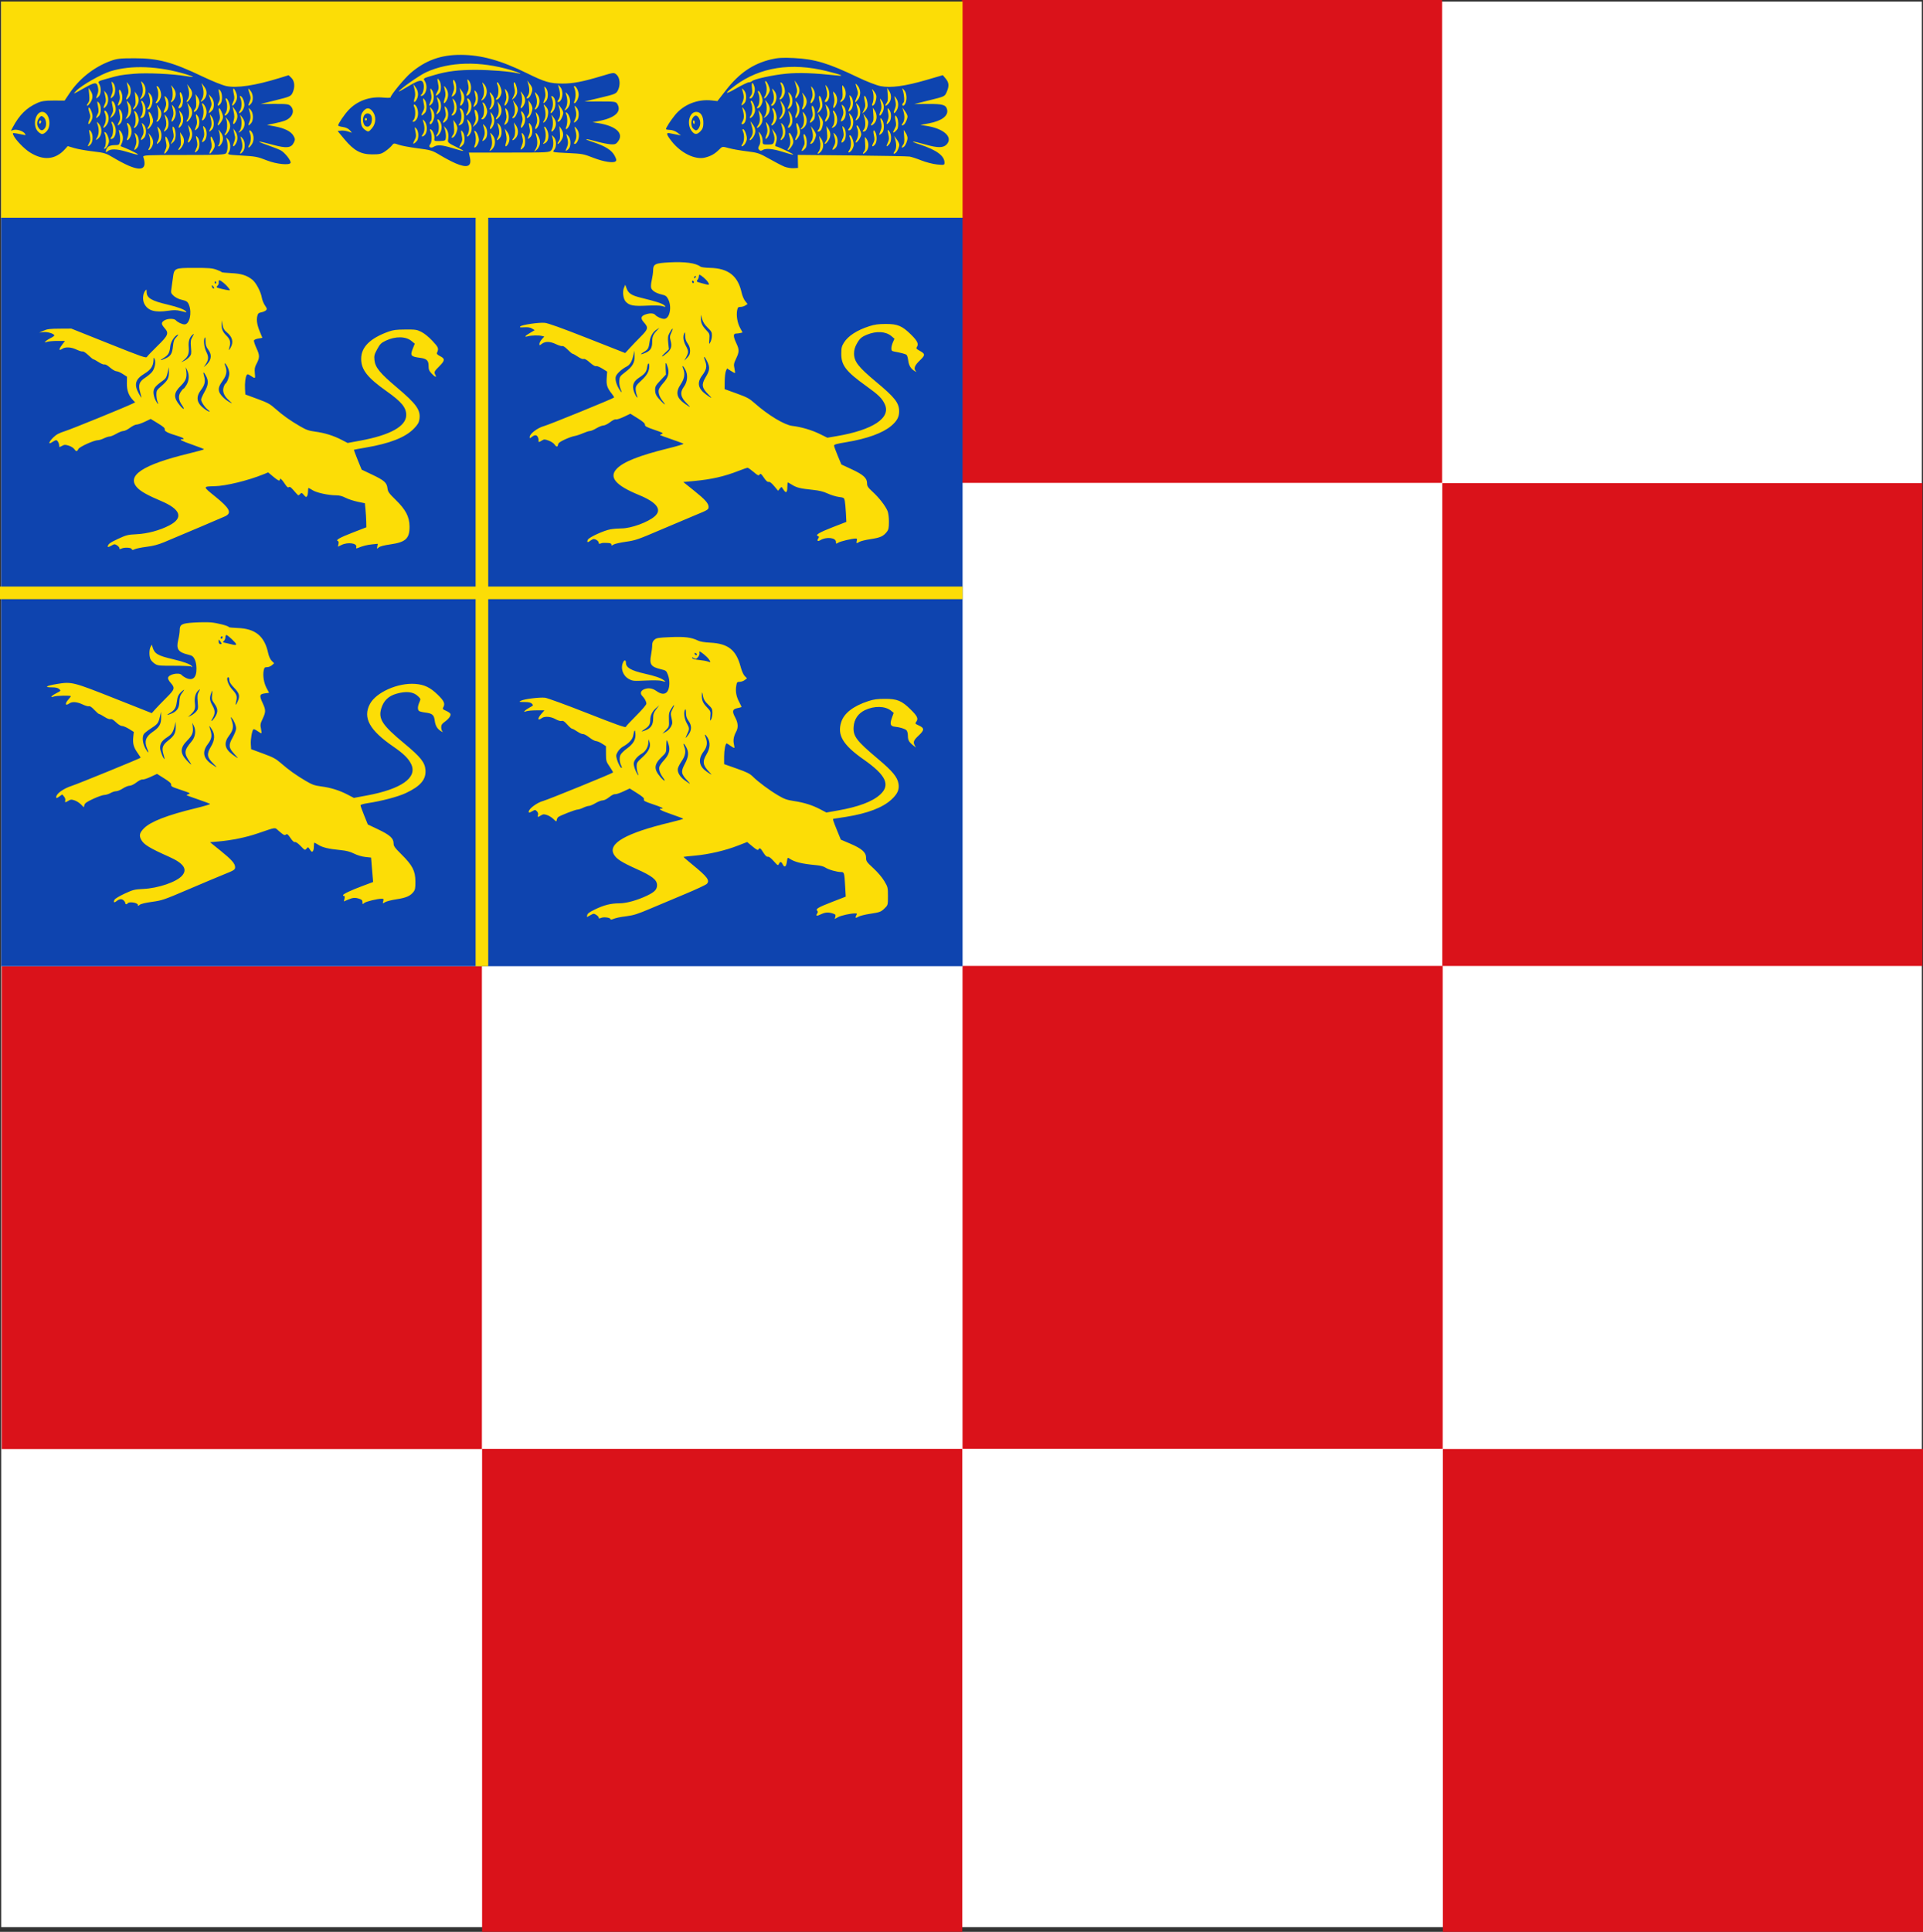 <?xml version="1.0" encoding="UTF-8" standalone="no"?>
<!-- Created with Inkscape (http://www.inkscape.org/) -->

<svg
   xmlns:dc="http://purl.org/dc/elements/1.1/"
   xmlns:cc="http://creativecommons.org/ns#"
   xmlns:rdf="http://www.w3.org/1999/02/22-rdf-syntax-ns#"
   xmlns:svg="http://www.w3.org/2000/svg"
   xmlns="http://www.w3.org/2000/svg"
   xmlns:sodipodi="http://sodipodi.sourceforge.net/DTD/sodipodi-0.dtd"
   xmlns:inkscape="http://www.inkscape.org/namespaces/inkscape"
   width="431.539"
   height="433.408"
   id="svg8424"
   version="1.1"
   inkscape:version="0.48.4 r9939"
   sodipodi:docname="Nieuw document 80">
  <rect width="100%" height="100%" fill="#333333" stroke="none"/>
  <defs
     id="defs8426" />
  <sodipodi:namedview
     id="base"
     pagecolor="#ffffff"
     bordercolor="#666666"
     borderopacity="1.0"
     inkscape:pageopacity="0.0"
     inkscape:pageshadow="2"
     inkscape:zoom="0.98994949"
     inkscape:cx="396.69358"
     inkscape:cy="200.93106"
     inkscape:document-units="px"
     inkscape:current-layer="layer1"
     showgrid="false"
     fit-margin-top="0"
     fit-margin-left="0"
     fit-margin-right="0"
     fit-margin-bottom="0"
     inkscape:window-width="1600"
     inkscape:window-height="837"
     inkscape:window-x="-8"
     inkscape:window-y="-8"
     inkscape:window-maximized="1" />
  <g
     inkscape:label="Laag 1"
     inkscape:groupmode="layer"
     id="layer1"
     transform="translate(-47.088,-95.658)">
    <rect
       style="fill:#ffffff;fill-opacity:1;fill-rule:evenodd;stroke:none"
       id="rect6767"
       width="431"
       height="432"
       x="47.362"
       y="96.009" />
    <rect
       style="fill:#da121a;fill-opacity:1;fill-rule:evenodd;stroke:none"
       id="rect6369-7-9"
       width="107.749"
       height="108.331"
       x="262.956"
       y="95.658" />
    <rect
       style="fill:#da121a;fill-opacity:1;fill-rule:evenodd;stroke:none"
       id="rect6369-1-8"
       width="107.749"
       height="108.331"
       x="370.752"
       y="204.038" />
    <rect
       style="fill:#da121a;fill-opacity:1;fill-rule:evenodd;stroke:none"
       id="rect6369-77-41"
       width="107.749"
       height="108.331"
       x="47.48"
       y="312.418" />
    <rect
       style="fill:#da121a;fill-opacity:1;fill-rule:evenodd;stroke:none"
       id="rect6369-0-7-4"
       width="107.749"
       height="108.331"
       x="155.275"
       y="420.715" />
    <rect
       style="fill:#da121a;fill-opacity:1;fill-rule:evenodd;stroke:none"
       id="rect6369-7-7-3"
       width="107.749"
       height="108.331"
       x="263.089"
       y="312.355" />
    <rect
       style="fill:#da121a;fill-opacity:1;fill-rule:evenodd;stroke:none"
       id="rect6369-1-3-9"
       width="107.749"
       height="108.331"
       x="370.878"
       y="420.735" />
    <rect
       style="fill:#fcdd06;fill-opacity:1;fill-rule:evenodd;stroke:none"
       id="rect6874"
       width="215.734"
       height="48.5"
       x="47.362"
       y="96.009" />
    <rect
       style="fill:#0e44af;fill-opacity:1;fill-rule:evenodd;stroke:none"
       id="rect6876"
       width="215.734"
       height="167.906"
       x="47.362"
       y="144.509" />
    <rect
       style="fill:#fcdd06;fill-opacity:1;fill-rule:evenodd;stroke:none"
       id="rect6888"
       width="216.021"
       height="2.828"
       x="47.088"
       y="227.25" />
    <rect
       style="fill:#fcdd06;fill-opacity:1;fill-rule:evenodd;stroke:none"
       id="rect6888-8"
       width="169.294"
       height="2.828"
       x="143.123"
       y="-156.651"
       transform="matrix(0,1,-1,0,0,0)" />
    <path
       style="fill:#fcdd06;fill-opacity:1"
       d="m 184.064,301.851 c 0,-0.335 -1.489,-0.526 -2.089,-0.268 -0.419,0.18 -0.529,0.169 -0.529,-0.053 0,-0.155 -0.251,-0.437 -0.559,-0.627 -0.53,-0.328 -0.598,-0.324 -1.324,0.081 l -0.766,0.427 0.07,-0.459 c 0.051,-0.337 0.505,-0.67 1.706,-1.252 2.049,-0.993 3.603,-1.385 5.5,-1.385 1.595,0 4.044,-0.681 6.256,-1.74 1.666,-0.798 2.207,-1.369 2.207,-2.332 0,-1.194 -1.067,-2.037 -4.581,-3.619 -3.392,-1.527 -4.524,-2.253 -5.104,-3.272 -1.405,-2.467 2.696,-4.793 12.685,-7.194 1.59,-0.382 2.889,-0.744 2.888,-0.804 -0.002,-0.06 -1.18,-0.512 -2.618,-1.004 -2.396,-0.82 -3.192,-1.27 -2.244,-1.27 0.672,0 -0.002,-0.335 -2.067,-1.026 -1.682,-0.563 -2.003,-0.739 -1.901,-1.043 0.094,-0.28 -0.265,-0.61 -1.534,-1.412 l -1.657,-1.047 -1.46,0.681 c -0.803,0.374 -1.632,0.644 -1.843,0.6 -0.217,-0.046 -0.778,0.239 -1.294,0.656 -0.543,0.439 -1.142,0.737 -1.483,0.737 -0.315,0 -1.037,0.278 -1.605,0.618 -0.568,0.34 -1.229,0.618 -1.469,0.618 -0.241,0 -0.822,0.186 -1.293,0.412 -0.47,0.227 -1.047,0.412 -1.281,0.412 -0.456,0 -3.868,1.325 -4.315,1.675 -0.148,0.116 -0.3,0.412 -0.338,0.659 -0.067,0.429 -0.1,0.42 -0.722,-0.196 -0.359,-0.355 -1.012,-0.765 -1.452,-0.911 -0.693,-0.23 -0.874,-0.22 -1.356,0.078 -0.726,0.449 -0.849,0.434 -0.676,-0.083 0.092,-0.273 0.004,-0.571 -0.238,-0.826 -0.377,-0.394 -0.39,-0.394 -1.111,0.008 -0.639,0.356 -0.729,0.365 -0.729,0.073 0,-0.657 1.865,-2.046 3.233,-2.409 1.082,-0.287 15.392,-6.117 15.678,-6.387 0.052,-0.049 -0.28,-0.632 -0.737,-1.297 -0.79,-1.148 -0.831,-1.292 -0.837,-2.91 l -0.004,-1.702 -0.867,-0.559 c -0.477,-0.308 -1.092,-0.569 -1.368,-0.582 -0.276,-0.012 -0.961,-0.385 -1.522,-0.829 -0.561,-0.443 -1.188,-0.779 -1.394,-0.746 -0.205,0.033 -0.787,-0.223 -1.293,-0.569 -0.506,-0.346 -1.031,-0.629 -1.168,-0.629 -0.137,0 -0.621,-0.421 -1.076,-0.936 -0.627,-0.709 -0.931,-0.905 -1.253,-0.809 -0.262,0.079 -0.792,-0.076 -1.384,-0.404 -1.084,-0.6 -2.418,-0.699 -3.076,-0.229 -0.973,0.696 -1.022,0.102 -0.081,-0.977 l 0.67,-0.769 -1.747,0 c -0.961,0 -2.013,0.096 -2.339,0.213 -0.521,0.187 -0.559,0.175 -0.313,-0.105 0.153,-0.175 0.658,-0.519 1.122,-0.765 0.795,-0.422 0.822,-0.469 0.483,-0.823 -0.271,-0.283 -0.688,-0.377 -1.689,-0.384 -1.263,-0.008 -1.302,-0.023 -0.768,-0.297 0.729,-0.375 4.141,-0.801 5.366,-0.671 0.535,0.057 4.705,1.579 9.498,3.467 6.353,2.503 8.569,3.293 8.644,3.081 0.055,-0.157 1.117,-1.3 2.36,-2.539 1.282,-1.279 2.26,-2.429 2.26,-2.657 0,-0.493 -0.349,-1.156 -0.92,-1.75 -0.529,-0.55 -0.371,-1.154 0.39,-1.481 0.936,-0.403 1.885,-0.272 2.806,0.387 1.083,0.774 1.947,0.802 2.449,0.078 0.532,-0.767 0.593,-2.46 0.133,-3.672 -0.37,-0.976 -0.426,-1.021 -1.581,-1.297 -2.264,-0.54 -2.639,-1.092 -2.216,-3.261 0.137,-0.705 0.25,-1.649 0.25,-2.098 0,-0.588 0.142,-0.943 0.507,-1.267 0.454,-0.403 0.829,-0.464 3.557,-0.582 3.226,-0.139 4.712,0.045 6.189,0.764 0.502,0.245 1.45,0.407 2.771,0.476 4.03,0.209 5.821,1.633 6.823,5.422 0.245,0.928 0.618,1.767 0.918,2.07 l 0.505,0.509 -0.515,0.395 c -0.283,0.217 -0.793,0.395 -1.132,0.395 -0.565,0 -0.63,0.079 -0.766,0.937 -0.198,1.25 0.018,2.383 0.688,3.636 0.305,0.569 0.523,1.059 0.485,1.09 -0.038,0.03 -0.462,0.14 -0.942,0.244 -1.106,0.239 -1.204,0.702 -0.449,2.11 0.645,1.204 0.71,2.242 0.196,3.178 -0.538,0.981 -0.705,1.907 -0.5,2.767 0.101,0.422 0.142,0.806 0.092,0.853 -0.05,0.047 -0.431,-0.159 -0.846,-0.458 -0.415,-0.299 -0.801,-0.544 -0.857,-0.544 -0.29,0 -0.581,1.491 -0.581,2.972 l 0,1.674 2.806,0.989 c 2.314,0.815 2.954,1.136 3.654,1.826 1.222,1.206 3.702,3.048 5.641,4.189 1.41,0.83 1.972,1.032 3.527,1.268 2.323,0.351 4.162,0.927 5.935,1.858 l 1.383,0.726 2.512,-0.442 c 4.684,-0.825 7.796,-1.989 9.538,-3.569 2.382,-2.16 1.355,-4.355 -3.688,-7.888 -4.665,-3.268 -5.989,-5.5 -5.01,-8.443 0.661,-1.986 2.74,-3.575 6.101,-4.664 1.213,-0.393 1.976,-0.495 3.709,-0.495 2.733,0 3.735,0.413 5.717,2.356 1.535,1.506 1.802,2.064 1.311,2.749 -0.317,0.443 -0.294,0.477 0.575,0.875 1.272,0.582 1.258,1.023 -0.069,2.258 -1.129,1.051 -1.283,1.456 -0.849,2.237 l 0.25,0.45 -0.523,-0.409 c -1.038,-0.812 -1.276,-1.221 -1.281,-2.205 -0.002,-0.59 -0.136,-1.088 -0.342,-1.283 -0.347,-0.328 -1.474,-0.668 -2.586,-0.781 -1,-0.101 -1.168,-0.58 -0.68,-1.937 l 0.42,-1.168 -0.594,-0.483 c -1.328,-1.079 -3.764,-1.13 -5.866,-0.122 -1.511,0.724 -2.403,2.037 -2.524,3.713 -0.155,2.138 0.602,3.138 5.484,7.246 3.221,2.71 4.327,4.046 4.578,5.526 0.224,1.321 -0.209,2.3 -1.569,3.555 -1.992,1.837 -5.35,3.117 -10.246,3.906 -1.429,0.23 -2.662,0.419 -2.738,0.419 -0.255,0 -0.146,0.377 0.738,2.539 l 0.877,2.146 2.067,0.882 c 2.648,1.131 3.596,1.961 3.597,3.152 2.1e-4,0.806 0.113,0.97 1.628,2.365 0.962,0.886 1.966,2.066 2.454,2.886 0.798,1.34 0.826,1.455 0.826,3.383 0,1.936 -0.02,2.016 -0.654,2.646 -0.906,0.9 -1.103,0.977 -3.388,1.326 -1.109,0.169 -2.257,0.457 -2.551,0.639 -0.643,0.398 -0.838,0.282 -0.507,-0.303 0.215,-0.379 0.183,-0.43 -0.27,-0.43 -1.056,0 -3.127,0.458 -3.837,0.848 l -0.735,0.404 0.134,-0.503 c 0.113,-0.427 0.029,-0.537 -0.552,-0.729 -0.998,-0.329 -1.727,-0.279 -2.687,0.183 -0.936,0.451 -1.212,0.389 -0.832,-0.186 0.179,-0.271 0.182,-0.439 0.012,-0.6 -0.427,-0.404 0.183,-0.769 3.334,-1.991 l 3.063,-1.188 -0.132,-2.294 c -0.179,-3.119 -0.209,-3.221 -0.928,-3.224 -0.943,-0.004 -2.807,-0.534 -3.487,-0.992 -0.392,-0.264 -1.142,-0.466 -2.029,-0.546 -3.239,-0.294 -4.896,-0.696 -6.02,-1.461 -0.459,-0.312 -0.472,-0.297 -0.62,0.723 -0.166,1.144 -0.544,1.355 -0.944,0.527 -0.305,-0.633 -0.562,-0.654 -0.837,-0.071 -0.199,0.42 -0.262,0.387 -1.17,-0.631 -0.624,-0.699 -1.087,-1.044 -1.322,-0.986 -0.251,0.062 -0.556,-0.219 -0.991,-0.911 -0.672,-1.07 -0.834,-1.175 -1.108,-0.716 -0.136,0.227 -0.437,0.074 -1.358,-0.689 l -1.183,-0.982 -2.089,0.813 c -2.821,1.098 -6.486,1.954 -9.572,2.235 -1.404,0.128 -2.581,0.257 -2.617,0.287 -0.035,0.03 0.848,0.799 1.963,1.708 3.394,2.769 3.993,3.564 3.272,4.342 -0.205,0.221 -2.384,1.239 -4.844,2.264 -2.46,1.025 -5.994,2.511 -7.854,3.303 -2.757,1.174 -3.724,1.484 -5.236,1.68 -1.736,0.224 -2.392,0.367 -3.327,0.725 -0.221,0.085 -0.382,0.054 -0.382,-0.073 z m 17.428,-30.904 c -1.577,-1.647 -1.667,-2.137 -0.722,-3.91 0.869,-1.631 0.944,-2.595 0.295,-3.798 -0.495,-0.917 -0.784,-0.978 -0.427,-0.09 0.427,1.061 0.267,2.029 -0.529,3.195 -0.414,0.607 -0.814,1.365 -0.888,1.684 -0.197,0.845 0.43,1.917 1.609,2.754 1.229,0.872 1.373,0.908 0.661,0.165 z m -5.632,-0.855 c -0.646,-0.857 -0.959,-1.789 -0.801,-2.384 0.073,-0.275 0.522,-0.925 0.997,-1.444 1.151,-1.257 1.467,-2.264 1.098,-3.507 -0.154,-0.519 -0.34,-0.978 -0.413,-1.02 -0.073,-0.043 -0.134,0.559 -0.134,1.338 0,1.408 -0.004,1.42 -1.024,2.402 -1.753,1.69 -1.817,2.738 -0.274,4.518 0.88,1.015 1.297,1.089 0.55,0.098 z m -5.682,-1.14 c -0.123,-0.307 -0.224,-0.934 -0.224,-1.395 0,-0.753 0.13,-0.955 1.285,-2 1.465,-1.325 1.982,-2.445 1.595,-3.45 l -0.228,-0.591 -0.018,0.69 c -0.025,1.005 -0.613,2.025 -1.449,2.513 -1.077,0.629 -1.84,1.578 -1.84,2.289 0,0.339 0.21,1.077 0.466,1.64 0.48,1.054 0.813,1.3 0.413,0.305 z m 16.103,-0.067 c -1.488,-1.527 -1.618,-2.369 -0.62,-4.04 0.808,-1.353 0.874,-2.646 0.191,-3.74 -0.535,-0.857 -0.749,-0.847 -0.401,0.018 0.453,1.127 0.314,2.104 -0.441,3.098 -1.325,1.743 -1.104,3.323 0.633,4.527 1.219,0.846 1.358,0.875 0.638,0.137 z m -19.772,-1.425 c -0.376,-0.686 -0.467,-1.812 -0.195,-2.413 0.147,-0.326 0.796,-0.975 1.443,-1.443 1.481,-1.072 2.029,-2.026 1.931,-3.361 -0.078,-1.057 -0.263,-0.896 -0.498,0.433 -0.153,0.864 -0.964,1.738 -2.311,2.492 -0.409,0.229 -0.937,0.756 -1.174,1.172 -0.384,0.675 -0.402,0.859 -0.162,1.708 0.272,0.959 0.896,2.052 1.076,1.882 0.054,-0.051 0.004,-0.262 -0.11,-0.47 z m 15.108,-7.023 c 0.729,-1.014 0.724,-2.028 -0.018,-3.06 -0.424,-0.59 -0.571,-1.055 -0.571,-1.806 0,-0.653 -0.067,-0.911 -0.19,-0.729 -0.376,0.561 -0.205,2.038 0.349,3.022 0.651,1.156 0.659,1.333 0.115,2.466 -0.519,1.08 -0.413,1.117 0.314,0.107 z m -3.957,-1.759 c 0.352,-0.675 0.367,-0.895 0.133,-1.886 -0.242,-1.02 -0.224,-1.201 0.196,-2.002 0.619,-1.182 0.435,-1.266 -0.273,-0.124 -0.496,0.8 -0.56,1.11 -0.51,2.477 0.056,1.533 0.042,1.578 -0.707,2.332 l -0.764,0.769 0.764,-0.401 c 0.425,-0.223 0.94,-0.739 1.162,-1.165 z m -5.664,0.801 c 1.171,-0.462 1.666,-1.234 1.666,-2.599 0,-0.99 0.109,-1.323 0.684,-2.085 l 0.684,-0.907 -0.711,0.618 c -0.853,0.742 -1.312,1.681 -1.312,2.687 0,0.972 -0.275,1.421 -1.256,2.051 -0.906,0.582 -0.826,0.658 0.245,0.235 z m 14.966,-3.867 c 0.008,-0.859 -0.091,-1.051 -0.959,-1.883 -0.68,-0.652 -1.009,-1.164 -1.109,-1.724 -0.215,-1.211 -0.288,-1.293 -0.307,-0.346 -0.022,1.139 0.235,1.727 1.2,2.736 0.761,0.796 0.795,0.894 0.699,1.991 -0.09,1.033 -0.071,1.103 0.184,0.668 0.157,-0.267 0.288,-0.916 0.293,-1.442 z m -0.856,-12.123 c -0.444,-0.589 -1.752,-1.661 -2.027,-1.661 -0.067,0 -0.076,0.168 -0.02,0.373 0.057,0.205 -0.093,0.599 -0.333,0.876 -0.389,0.448 -0.489,0.474 -0.911,0.23 -0.394,-0.227 -0.458,-0.227 -0.378,0 0.059,0.168 0.634,0.326 1.496,0.411 0.77,0.075 1.646,0.227 1.946,0.337 0.742,0.272 0.782,0.172 0.227,-0.566 z m -2.627,-1.02 c 0,-0.101 -0.142,-0.236 -0.316,-0.299 -0.211,-0.077 -0.276,-0.016 -0.195,0.184 0.132,0.326 0.511,0.411 0.511,0.115 z M 78.036,298.68 c 0,-0.504 -1.992,-0.822 -2.291,-0.365 -0.195,0.299 -0.545,0.253 -0.545,-0.071 0,-0.153 -0.182,-0.433 -0.405,-0.623 -0.433,-0.37 -0.955,-0.291 -1.615,0.244 -0.492,0.399 -0.705,0.2 -0.387,-0.362 0.136,-0.24 1.162,-0.856 2.285,-1.373 1.895,-0.871 2.191,-0.945 4.189,-1.043 3.335,-0.164 7.417,-1.558 8.666,-2.961 1.294,-1.454 0.384,-2.79 -2.895,-4.248 -4.346,-1.933 -5.662,-2.733 -6.245,-3.799 -0.533,-0.974 -0.398,-1.567 0.585,-2.575 1.485,-1.522 5.234,-2.978 11.686,-4.539 1.826,-0.442 3.25,-0.867 3.163,-0.946 -0.086,-0.078 -1.286,-0.532 -2.666,-1.007 -1.38,-0.476 -2.548,-0.898 -2.595,-0.939 -0.048,-0.041 0.145,-0.155 0.428,-0.254 0.464,-0.162 0.388,-0.223 -0.786,-0.627 -0.715,-0.246 -1.722,-0.594 -2.237,-0.773 -0.708,-0.246 -0.921,-0.422 -0.873,-0.717 0.048,-0.288 -0.364,-0.661 -1.552,-1.409 l -1.616,-1.017 -1.438,0.67 c -0.791,0.369 -1.614,0.633 -1.83,0.588 -0.224,-0.047 -0.8,0.233 -1.346,0.656 -0.562,0.435 -1.192,0.739 -1.532,0.739 -0.318,0 -1.007,0.278 -1.53,0.618 -0.523,0.34 -1.201,0.618 -1.507,0.618 -0.305,0 -0.877,0.185 -1.27,0.412 -0.393,0.226 -1.009,0.417 -1.369,0.424 -0.36,0.007 -1.489,0.402 -2.509,0.877 -1.443,0.672 -1.881,0.978 -1.976,1.379 l -0.122,0.515 -0.642,-0.645 c -0.353,-0.355 -1.002,-0.765 -1.442,-0.911 -0.693,-0.23 -0.874,-0.22 -1.356,0.078 -0.723,0.448 -0.865,0.434 -0.726,-0.069 0.065,-0.234 -0.058,-0.614 -0.283,-0.876 l -0.397,-0.463 -0.673,0.47 c -0.605,0.422 -0.673,0.433 -0.673,0.103 4.11e-4,-0.747 1.611,-1.896 3.522,-2.513 1.442,-0.466 15.167,-6.073 15.409,-6.296 0.033,-0.03 -0.282,-0.537 -0.701,-1.125 -0.875,-1.228 -1.1,-2.095 -0.936,-3.599 l 0.116,-1.065 -1.067,-0.667 c -0.587,-0.367 -1.294,-0.667 -1.571,-0.667 -0.3,0 -0.848,-0.333 -1.356,-0.825 -0.58,-0.561 -0.977,-0.788 -1.24,-0.709 -0.233,0.07 -0.774,-0.135 -1.358,-0.515 -0.534,-0.347 -1.067,-0.631 -1.186,-0.631 -0.118,0 -0.605,-0.419 -1.081,-0.93 -0.559,-0.601 -0.983,-0.888 -1.196,-0.811 -0.181,0.066 -0.827,-0.119 -1.436,-0.41 -1.24,-0.594 -2.355,-0.679 -2.987,-0.227 -0.911,0.651 -1.047,0.062 -0.205,-0.884 0.3,-0.337 0.545,-0.669 0.545,-0.737 0,-0.205 -3.199,-0.141 -3.804,0.076 -0.974,0.35 -0.615,-0.147 0.534,-0.738 1.077,-0.554 1.087,-0.568 0.664,-0.941 -0.313,-0.276 -0.769,-0.378 -1.682,-0.378 -1.791,0 -1.237,-0.365 1.15,-0.756 3.332,-0.547 3.558,-0.491 12.932,3.22 l 8.375,3.316 0.784,-0.88 c 0.431,-0.484 1.556,-1.648 2.5,-2.587 1.9,-1.89 1.977,-2.182 0.895,-3.397 -0.292,-0.328 -0.531,-0.773 -0.531,-0.988 0,-0.832 2.457,-1.391 3.066,-0.697 0.156,0.178 0.556,0.456 0.889,0.618 1.581,0.773 2.459,0.003 2.425,-2.125 -0.012,-0.804 -0.172,-1.586 -0.419,-2.059 -0.334,-0.638 -0.567,-0.801 -1.441,-1.008 -2.244,-0.53 -2.734,-1.255 -2.231,-3.304 0.18,-0.735 0.328,-1.702 0.328,-2.149 0,-1.327 0.439,-1.569 3.164,-1.744 1.285,-0.083 2.989,-0.101 3.786,-0.041 1.434,0.109 4.067,0.792 4.067,1.055 0,0.075 0.884,0.166 1.963,0.203 3.997,0.135 6.056,1.82 6.875,5.63 0.16,0.742 0.464,1.405 0.799,1.742 l 0.541,0.544 -0.495,0.436 c -0.272,0.24 -0.766,0.436 -1.098,0.436 -0.52,0 -0.624,0.102 -0.751,0.742 -0.232,1.168 0.039,2.819 0.651,3.959 l 0.561,1.047 -0.979,0.139 c -1.188,0.168 -1.25,0.491 -0.433,2.237 0.689,1.472 0.684,1.945 -0.039,3.466 -0.524,1.103 -0.562,1.335 -0.365,2.242 0.121,0.556 0.157,1.012 0.081,1.012 -0.076,0 -0.466,-0.229 -0.867,-0.509 -0.401,-0.28 -0.806,-0.464 -0.9,-0.409 -0.308,0.18 -0.674,2.234 -0.6,3.366 l 0.072,1.109 2.674,0.983 c 2.269,0.834 2.871,1.156 3.974,2.12 1.728,1.512 3.451,2.747 5.569,3.992 1.503,0.883 1.992,1.058 3.518,1.259 2.153,0.283 4.095,0.889 5.937,1.852 l 1.383,0.722 2.887,-0.534 c 7.732,-1.429 11.397,-3.997 9.992,-6.999 -0.603,-1.288 -1.74,-2.408 -4.055,-3.995 -5.309,-3.639 -6.857,-6.453 -5.239,-9.522 1.389,-2.633 6.304,-4.817 10.182,-4.522 2.047,0.155 3.39,0.8 5.05,2.425 1.464,1.433 1.712,2.014 1.225,2.873 -0.176,0.31 -0.07,0.43 0.642,0.734 0.468,0.2 0.909,0.504 0.979,0.675 0.167,0.411 -0.345,1.125 -1.297,1.811 -0.595,0.429 -0.768,0.701 -0.768,1.209 0,0.361 0.123,0.785 0.273,0.942 0.198,0.208 0.126,0.2 -0.265,-0.031 -0.874,-0.515 -1.316,-1.243 -1.462,-2.407 -0.162,-1.29 -0.547,-1.614 -2.159,-1.813 -0.592,-0.073 -1.199,-0.224 -1.349,-0.336 -0.367,-0.273 -0.344,-1.036 0.059,-1.947 0.323,-0.73 0.316,-0.766 -0.26,-1.335 -1.068,-1.053 -2.672,-1.24 -4.944,-0.577 -1.73,0.505 -2.816,1.561 -3.333,3.24 -0.731,2.378 0.181,3.775 5.16,7.902 3.656,3.031 4.616,4.232 4.747,5.936 0.165,2.153 -1.111,3.652 -4.428,5.202 -1.748,0.817 -5.44,1.789 -8.563,2.256 -0.904,0.135 -1.584,0.339 -1.587,0.475 -0.002,0.131 0.365,1.153 0.818,2.27 l 0.823,2.031 2.314,1.1 c 2.624,1.247 3.467,2.007 3.467,3.125 0,0.633 0.24,0.969 1.8,2.52 2.455,2.441 3.081,3.66 3.097,6.031 0.01,1.505 -0.06,1.879 -0.447,2.371 -0.714,0.907 -1.65,1.31 -3.81,1.638 -1.096,0.167 -2.244,0.459 -2.552,0.649 -0.559,0.346 -0.559,0.346 -0.41,-0.215 0.13,-0.488 0.085,-0.561 -0.346,-0.558 -1.011,0.007 -3.518,0.618 -3.909,0.952 -0.383,0.328 -0.404,0.319 -0.404,-0.182 0,-0.406 -0.158,-0.579 -0.687,-0.754 -0.958,-0.316 -1.46,-0.279 -2.547,0.187 l -0.944,0.405 0.143,-0.615 c 0.09,-0.387 0.055,-0.615 -0.092,-0.615 -0.13,0 -0.236,-0.078 -0.236,-0.173 0,-0.259 1.782,-1.101 4.412,-2.085 l 2.34,-0.875 -0.101,-1.165 c -0.055,-0.641 -0.158,-1.873 -0.229,-2.738 l -0.128,-1.573 -1.291,-0.138 c -0.773,-0.083 -1.785,-0.384 -2.525,-0.751 -0.917,-0.456 -1.716,-0.661 -3.111,-0.799 -2.63,-0.261 -3.93,-0.569 -4.872,-1.154 -0.447,-0.278 -0.865,-0.505 -0.927,-0.505 -0.062,0 -0.114,0.412 -0.114,0.916 0,0.952 -0.34,1.406 -0.685,0.915 -0.11,-0.156 -0.295,-0.423 -0.412,-0.593 -0.182,-0.266 -0.259,-0.252 -0.555,0.103 -0.335,0.402 -0.367,0.388 -1.311,-0.588 -0.588,-0.609 -1.089,-0.957 -1.278,-0.888 -0.203,0.073 -0.554,-0.245 -1.006,-0.911 -0.557,-0.82 -0.755,-0.977 -0.996,-0.788 -0.333,0.261 -0.529,0.159 -1.769,-0.922 -0.801,-0.698 -0.368,-0.762 -4.599,0.68 -2.652,0.904 -5.778,1.547 -8.804,1.81 l -1.89,0.164 2.406,1.941 c 2.438,1.967 3.226,2.858 3.228,3.652 0.001,0.583 -0.193,0.707 -2.617,1.678 -1.14,0.457 -4.674,1.943 -7.854,3.304 -5.489,2.348 -5.902,2.49 -8.162,2.802 -1.505,0.208 -2.528,0.455 -2.782,0.672 -0.349,0.299 -0.401,0.302 -0.401,0.026 z m 16.978,-31.65 c -1.503,-1.486 -1.605,-2.178 -0.574,-3.904 0.861,-1.441 0.922,-2.677 0.189,-3.827 -0.271,-0.425 -0.522,-0.773 -0.559,-0.773 -0.036,0 0.077,0.441 0.251,0.979 0.397,1.226 0.251,1.975 -0.605,3.104 -1.306,1.723 -1.031,3.164 0.852,4.47 1.32,0.915 1.41,0.905 0.445,-0.049 z m -5.322,-0.412 c -1.39,-2.003 -1.336,-2.582 0.431,-4.678 0.792,-0.94 0.992,-2.362 0.479,-3.414 l -0.352,-0.721 0.106,0.977 c 0.137,1.259 -0.124,1.874 -1.305,3.067 -1.554,1.57 -1.577,2.781 -0.083,4.385 0.994,1.067 1.316,1.238 0.724,0.384 z m -5.936,-1.791 c -0.418,-1.418 -0.171,-2.07 1.179,-3.115 1.241,-0.961 1.614,-1.672 1.587,-3.021 l -0.022,-1.093 -0.199,0.825 c -0.351,1.459 -0.673,1.966 -1.646,2.599 -1.228,0.798 -1.656,1.434 -1.642,2.435 0.01,0.67 0.738,2.491 0.997,2.491 0.042,0 -0.073,-0.504 -0.255,-1.121 z m 15.902,-0.036 c -1.265,-1.358 -1.326,-1.965 -0.369,-3.67 0.43,-0.765 0.781,-1.665 0.781,-1.999 0,-0.674 -0.423,-1.715 -0.954,-2.347 -0.315,-0.375 -0.315,-0.322 0.002,0.582 0.442,1.259 0.292,2.133 -0.553,3.235 -1.315,1.716 -1.111,3.004 0.688,4.348 0.591,0.441 1.123,0.802 1.182,0.802 0.059,0 -0.291,-0.428 -0.778,-0.951 z m -19.547,-1.175 c -0.699,-1.582 -0.334,-2.69 1.241,-3.759 1.486,-1.009 1.923,-1.767 1.897,-3.289 l -0.022,-1.237 -0.273,1.18 c -0.326,1.407 -0.49,1.612 -2.122,2.66 -0.692,0.444 -1.359,0.985 -1.481,1.202 -0.394,0.696 -0.25,2.035 0.337,3.129 0.631,1.177 0.93,1.257 0.425,0.114 z m 15.415,-7.425 c 0.525,-0.972 0.435,-1.624 -0.375,-2.743 -0.501,-0.691 -0.563,-0.947 -0.469,-1.931 0.108,-1.126 0.106,-1.129 -0.18,-0.412 -0.43,1.075 -0.38,1.69 0.224,2.763 0.667,1.185 0.685,1.841 0.083,2.904 -0.37,0.653 -0.389,0.758 -0.093,0.526 0.203,-0.159 0.568,-0.658 0.811,-1.107 z m -4.401,-0.905 c 0.428,-0.514 0.459,-0.721 0.326,-2.142 -0.12,-1.286 -0.078,-1.7 0.234,-2.27 0.355,-0.649 0.355,-0.677 0.008,-0.404 -0.698,0.547 -1.026,1.653 -0.872,2.938 0.152,1.272 -0.03,1.731 -1.056,2.659 l -0.492,0.445 0.69,-0.329 c 0.379,-0.181 0.903,-0.585 1.163,-0.898 z m -5.61,0.484 c 1.28,-0.515 1.774,-1.232 1.82,-2.64 0.029,-0.858 0.173,-1.425 0.457,-1.794 0.738,-0.959 0.799,-1.17 0.185,-0.643 -0.843,0.723 -1.059,1.168 -1.235,2.537 -0.162,1.265 -0.514,1.795 -1.616,2.439 -0.773,0.451 -0.596,0.497 0.389,0.101 z m 14.894,-2.7 c 0.565,-1.277 0.421,-1.851 -0.775,-3.099 -0.797,-0.832 -1.091,-1.304 -1.091,-1.755 0,-0.339 -0.098,-0.616 -0.218,-0.616 -0.606,0 -0.052,1.742 0.869,2.732 1.008,1.085 1.162,1.527 0.906,2.604 -0.246,1.036 -0.115,1.093 0.308,0.133 z m -0.338,-12.897 c 0,-0.276 -1.884,-2.056 -2.176,-2.056 -0.123,0 -0.224,0.225 -0.224,0.501 0,0.275 -0.151,0.644 -0.336,0.819 -0.303,0.286 -0.276,0.33 0.273,0.437 0.335,0.066 0.904,0.198 1.264,0.294 0.924,0.247 1.2,0.248 1.2,0.005 z m -3.279,-0.149 c -0.004,-0.085 -0.151,-0.335 -0.327,-0.555 -0.316,-0.394 -0.32,-0.394 -0.32,0.017 0,0.23 0.065,0.479 0.145,0.555 0.196,0.185 0.511,0.174 0.502,-0.017 z m 0.225,-1.404 c 0,-0.177 -0.098,-0.264 -0.218,-0.194 -0.12,0.07 -0.218,0.215 -0.218,0.321 0,0.107 0.098,0.194 0.218,0.194 0.12,0 0.218,-0.145 0.218,-0.321 z m 98.501,9.779 c -0.376,-0.113 -1.875,-0.139 -3.525,-0.061 -2.723,0.128 -2.916,0.11 -3.755,-0.335 -1.375,-0.73 -1.96,-2.429 -1.305,-3.788 0.289,-0.6 0.623,-0.512 0.623,0.163 0,1.045 1.17,1.722 4.145,2.398 2.426,0.551 3.618,0.958 4.338,1.479 0.57,0.413 0.468,0.441 -0.52,0.145 z M 89.944,245.177 c -0.09,-0.085 -1.8,-0.155 -3.8,-0.155 -3.474,0 -3.667,-0.022 -4.36,-0.488 -0.398,-0.268 -0.823,-0.732 -0.944,-1.031 -0.304,-0.751 -0.277,-2.161 0.052,-2.74 l 0.274,-0.482 0.15,0.527 c 0.434,1.524 1.15,1.948 4.668,2.763 2.31,0.536 3.876,1.12 4.158,1.551 0.16,0.244 0.039,0.278 -0.199,0.054 z M 76.646,218.836 c -0.146,-0.359 -1.685,-0.419 -2.333,-0.091 -0.331,0.167 -0.422,0.146 -0.422,-0.098 0,-0.171 -0.244,-0.463 -0.543,-0.648 -0.509,-0.315 -0.59,-0.31 -1.309,0.091 -0.422,0.235 -0.766,0.345 -0.766,0.245 0,-0.575 0.476,-0.944 2.307,-1.786 1.889,-0.868 2.191,-0.944 4.173,-1.041 2.448,-0.12 5.235,-0.876 7.373,-1.999 3.193,-1.678 2.523,-3.593 -1.912,-5.465 -2.937,-1.24 -4.486,-2.102 -5.291,-2.944 -2.586,-2.705 1.147,-5.185 11.621,-7.719 1.83,-0.443 3.327,-0.86 3.327,-0.926 1.37e-4,-0.067 -1.178,-0.53 -2.618,-1.03 -2.406,-0.835 -3.128,-1.22 -2.291,-1.22 0.718,0 0.26,-0.357 -0.903,-0.703 -2.297,-0.684 -3.109,-1.09 -3.002,-1.499 0.074,-0.283 -0.3,-0.618 -1.524,-1.367 l -1.622,-0.992 -1.323,0.631 c -0.728,0.347 -1.557,0.631 -1.844,0.631 -0.286,0 -0.952,0.324 -1.479,0.72 -0.527,0.396 -1.192,0.72 -1.479,0.722 -0.287,0.001 -1,0.28 -1.585,0.62 -0.585,0.34 -1.262,0.618 -1.505,0.618 -0.243,0 -0.827,0.186 -1.297,0.412 -0.47,0.227 -1.063,0.412 -1.317,0.412 -0.886,0 -4.164,1.48 -4.411,1.991 -0.293,0.608 -0.502,0.608 -0.924,-5.5e-4 -0.184,-0.266 -0.738,-0.609 -1.231,-0.763 -0.788,-0.246 -0.972,-0.238 -1.524,0.061 -0.604,0.328 -0.628,0.325 -0.628,-0.075 0,-0.533 -0.383,-1.214 -0.683,-1.214 -0.127,0 -0.516,0.192 -0.865,0.426 -0.969,0.652 -0.822,-0.001 0.233,-1.039 0.676,-0.665 1.264,-0.98 2.672,-1.43 1.539,-0.492 13.222,-5.251 15.081,-6.143 l 0.622,-0.299 -0.438,-0.448 c -0.999,-1.021 -1.448,-2.22 -1.423,-3.799 l 0.024,-1.505 -0.943,-0.613 c -0.519,-0.337 -1.16,-0.613 -1.425,-0.613 -0.265,0 -0.906,-0.37 -1.425,-0.821 -0.565,-0.492 -1.073,-0.774 -1.267,-0.704 -0.178,0.065 -0.764,-0.169 -1.302,-0.519 -0.538,-0.35 -1.063,-0.636 -1.166,-0.636 -0.103,0 -0.623,-0.419 -1.156,-0.932 -0.532,-0.512 -1.098,-0.885 -1.257,-0.827 -0.159,0.058 -0.772,-0.126 -1.361,-0.408 -1.23,-0.589 -2.511,-0.661 -3.233,-0.183 -0.793,0.525 -0.827,0.154 -0.079,-0.849 l 0.69,-0.925 -1.727,0 c -0.95,0 -1.993,0.096 -2.319,0.213 -0.531,0.191 -0.562,0.178 -0.301,-0.118 0.16,-0.182 0.665,-0.512 1.123,-0.732 0.458,-0.221 0.833,-0.482 0.833,-0.58 0,-0.397 -1.556,-0.876 -2.468,-0.76 l -0.913,0.116 0.974,-0.436 c 0.816,-0.365 1.402,-0.439 3.6,-0.452 l 2.626,-0.016 8.386,3.349 c 7.624,3.045 8.405,3.316 8.6,2.981 0.118,-0.203 1.179,-1.31 2.359,-2.46 2.379,-2.32 2.591,-2.828 1.636,-3.923 -0.808,-0.926 -0.847,-1.24 -0.216,-1.709 0.696,-0.517 2.28,-0.574 2.7,-0.097 0.386,0.439 1.395,0.914 1.944,0.914 1.102,0 1.695,-2.53 1.013,-4.316 -0.308,-0.805 -0.515,-0.945 -1.858,-1.263 -0.534,-0.126 -1.25,-0.5 -1.61,-0.84 -0.597,-0.564 -0.636,-0.689 -0.494,-1.581 0.085,-0.533 0.235,-1.606 0.333,-2.385 0.286,-2.268 0.332,-2.29 4.863,-2.292 3.192,-0.002 3.933,0.058 4.905,0.399 0.63,0.221 1.145,0.464 1.145,0.539 0,0.076 0.957,0.182 2.127,0.235 2.311,0.106 3.547,0.489 4.796,1.487 0.829,0.662 1.913,2.719 2.128,4.037 0.083,0.51 0.397,1.287 0.697,1.726 0.483,0.705 0.509,0.833 0.223,1.104 -0.178,0.168 -0.65,0.369 -1.049,0.446 -0.605,0.117 -0.754,0.259 -0.894,0.855 -0.221,0.941 -0.025,2.087 0.614,3.585 0.286,0.672 0.521,1.239 0.521,1.262 0,0.023 -0.396,0.101 -0.881,0.174 -0.485,0.073 -0.934,0.263 -0.998,0.421 -0.064,0.158 0.191,0.951 0.568,1.762 0.751,1.617 0.744,2.118 -0.051,3.601 -0.343,0.64 -0.412,1.069 -0.321,2.01 0.123,1.281 0.143,1.271 -1.012,0.515 -0.516,-0.338 -0.655,-0.359 -0.812,-0.121 -0.291,0.442 -0.456,1.809 -0.38,3.148 l 0.069,1.212 2.677,0.985 c 2.355,0.866 2.848,1.135 4.094,2.237 1.689,1.493 3.288,2.628 5.533,3.929 1.391,0.806 1.942,0.998 3.416,1.194 2.096,0.279 4.083,0.899 5.906,1.845 l 1.336,0.693 2.828,-0.521 c 6.749,-1.243 10.316,-3.233 10.316,-5.753 0,-1.685 -1.065,-2.972 -4.429,-5.352 -4.288,-3.034 -5.683,-4.814 -5.682,-7.247 0.002,-2.622 1.957,-4.581 6.075,-6.086 1.083,-0.396 1.742,-0.481 3.818,-0.495 2.319,-0.015 2.593,0.025 3.619,0.537 0.665,0.331 1.66,1.139 2.479,2.013 1.371,1.461 1.461,1.701 1.018,2.691 -0.096,0.214 0.112,0.436 0.678,0.722 1.169,0.59 1.144,0.984 -0.141,2.268 -1.171,1.17 -1.245,1.334 -0.884,1.971 0.368,0.65 -0.123,0.461 -0.858,-0.33 -0.562,-0.605 -0.677,-0.902 -0.677,-1.748 0,-1.175 -0.441,-1.589 -1.886,-1.773 -2.118,-0.269 -2.289,-0.49 -1.635,-2.118 l 0.422,-1.049 -0.732,-0.608 c -1.297,-1.076 -3.632,-1.099 -5.806,-0.058 -1.009,0.483 -1.26,0.734 -1.894,1.897 -0.646,1.184 -0.717,1.471 -0.611,2.466 0.173,1.624 1.228,2.914 4.96,6.063 4.496,3.794 5.453,5.142 5.123,7.218 -0.118,0.74 -0.384,1.186 -1.227,2.059 -1.918,1.983 -5.401,3.351 -10.889,4.278 -1.384,0.234 -2.544,0.45 -2.578,0.482 -0.034,0.031 0.343,1.047 0.837,2.256 l 0.899,2.2 2.326,1.105 c 2.743,1.303 3.318,1.811 3.467,3.066 0.096,0.802 0.314,1.113 1.803,2.566 2.298,2.243 3.119,3.807 3.146,5.99 0.032,2.724 -0.851,3.549 -4.329,4.043 -1.384,0.196 -2.291,0.434 -2.579,0.676 -0.437,0.366 -0.443,0.363 -0.329,-0.221 l 0.116,-0.594 -1.266,0.125 c -1.118,0.11 -2.106,0.363 -3.305,0.845 -0.283,0.114 -0.342,0.059 -0.258,-0.242 0.237,-0.855 -1.864,-1.161 -3.282,-0.478 l -0.835,0.402 0.126,-0.594 c 0.079,-0.375 0.028,-0.625 -0.139,-0.678 -0.598,-0.19 0.4,-0.757 3.337,-1.897 l 3.053,-1.184 -0.027,-1.267 c -0.014,-0.697 -0.088,-1.91 -0.164,-2.696 l -0.136,-1.429 -1.636,-0.34 c -0.9,-0.187 -2.117,-0.587 -2.705,-0.89 -0.734,-0.378 -1.394,-0.551 -2.108,-0.551 -1.714,0 -4.358,-0.569 -5.257,-1.131 -0.456,-0.285 -0.88,-0.518 -0.942,-0.518 -0.062,0 -0.115,0.348 -0.117,0.773 -0.002,0.425 -0.099,0.912 -0.215,1.082 -0.177,0.259 -0.293,0.214 -0.714,-0.279 -0.452,-0.529 -0.532,-0.555 -0.793,-0.258 -0.16,0.182 -0.354,0.331 -0.432,0.331 -0.078,0 -0.527,-0.46 -0.998,-1.022 -0.648,-0.773 -0.925,-0.969 -1.136,-0.803 -0.212,0.167 -0.444,-0.032 -0.971,-0.833 -0.65,-0.988 -1.063,-1.317 -1.063,-0.846 0,0.4 -0.434,0.196 -1.519,-0.715 l -1.097,-0.921 -1.037,0.42 c -3.508,1.421 -8.468,2.628 -11.029,2.683 -2.624,0.056 -2.624,0.054 0.142,2.282 3.291,2.652 3.831,3.693 2.302,4.445 -0.485,0.238 -9.437,4.036 -13.729,5.825 -1.332,0.555 -2.448,0.849 -3.927,1.035 -1.137,0.143 -2.327,0.384 -2.645,0.535 -0.494,0.234 -0.597,0.23 -0.702,-0.03 z m 17.059,-31.281 c -0.691,-0.547 -1.486,-1.758 -1.487,-2.264 -4.31e-4,-0.197 0.343,-0.97 0.763,-1.718 0.883,-1.573 0.957,-2.427 0.312,-3.622 -0.546,-1.011 -0.711,-0.956 -0.393,0.131 0.32,1.096 0.129,1.965 -0.66,2.993 -1.268,1.654 -1.064,2.961 0.668,4.274 0.984,0.746 1.72,0.935 0.798,0.205 z m -5.748,-0.949 c -0.814,-1.163 -0.918,-2.106 -0.33,-3.005 0.264,-0.404 0.553,-0.735 0.641,-0.735 0.088,0 0.391,-0.388 0.673,-0.862 0.6,-1.009 0.657,-2.212 0.155,-3.261 l -0.345,-0.722 0.123,0.866 c 0.206,1.45 -0.065,2.184 -1.233,3.335 -1.615,1.592 -1.662,2.637 -0.198,4.384 0.864,1.031 1.237,1.03 0.515,-7.3e-4 z m -5.551,-0.941 c -0.123,-0.307 -0.224,-0.98 -0.224,-1.498 0,-0.869 0.084,-1.013 1.113,-1.894 1.409,-1.207 1.728,-1.798 1.705,-3.159 l -0.02,-1.093 -0.28,1.234 c -0.226,0.999 -0.418,1.333 -1.005,1.752 -1.75,1.25 -2.169,1.771 -2.169,2.691 0,0.485 0.211,1.274 0.474,1.772 0.514,0.973 0.767,1.094 0.405,0.194 z m 16.046,-0.193 c -1.073,-0.956 -1.477,-1.928 -1.199,-2.879 0.119,-0.408 0.313,-0.798 0.43,-0.867 0.358,-0.209 0.861,-1.549 0.861,-2.294 0,-0.388 -0.203,-1.081 -0.452,-1.541 -0.495,-0.917 -0.784,-0.978 -0.427,-0.09 0.425,1.057 0.268,2.021 -0.508,3.11 -0.896,1.258 -1.086,1.792 -0.91,2.55 0.15,0.647 1.176,1.736 2.187,2.323 0.907,0.526 0.909,0.484 0.018,-0.312 z m -19.931,-1.903 c -0.439,-1.585 -0.172,-2.315 1.158,-3.18 0.509,-0.331 1.176,-0.883 1.483,-1.228 0.643,-0.723 0.973,-2.278 0.625,-2.957 -0.213,-0.417 -0.231,-0.402 -0.245,0.216 -0.029,1.331 -0.6,2.198 -1.998,3.04 -2.061,1.241 -2.422,2.403 -1.362,4.383 0.32,0.597 0.605,1.062 0.634,1.034 0.029,-0.029 -0.104,-0.617 -0.295,-1.308 z m 15.573,-6.928 c 0.462,-0.845 0.368,-1.672 -0.291,-2.559 -0.47,-0.632 -0.595,-1.031 -0.588,-1.882 0.004,-0.602 -0.068,-0.967 -0.164,-0.825 -0.353,0.525 -0.176,2.178 0.346,3.243 0.566,1.153 0.517,1.773 -0.223,2.862 l -0.369,0.542 0.492,-0.412 c 0.271,-0.227 0.63,-0.663 0.797,-0.969 z m -4.492,-0.934 c 0.43,-0.514 0.464,-0.727 0.34,-2.117 -0.12,-1.343 -0.076,-1.654 0.332,-2.365 0.368,-0.643 0.39,-0.757 0.101,-0.53 -0.762,0.598 -1.052,1.471 -0.937,2.821 0.123,1.45 -0.139,2.149 -1.099,2.926 l -0.594,0.481 0.69,-0.322 c 0.379,-0.177 0.905,-0.579 1.167,-0.893 z m -5.362,0.362 c 1.173,-0.538 1.493,-1.067 1.664,-2.747 0.118,-1.157 0.252,-1.512 0.773,-2.037 0.347,-0.35 0.49,-0.595 0.317,-0.544 -0.692,0.202 -1.589,1.568 -1.691,2.576 -0.15,1.485 -0.427,1.99 -1.429,2.603 -1.067,0.653 -0.891,0.725 0.365,0.15 z m 14.626,-2.469 c 0.674,-1.232 0.376,-2.36 -0.903,-3.412 -0.585,-0.481 -0.792,-0.847 -0.932,-1.649 l -0.18,-1.031 -0.026,0.863 c -0.033,1.106 0.233,1.748 1.063,2.569 0.821,0.812 1.01,1.461 0.721,2.483 -0.266,0.943 -0.191,0.995 0.257,0.177 z m -0.528,-13.394 c -0.522,-0.693 -1.691,-1.666 -2.002,-1.666 -0.116,0 -0.195,0.116 -0.176,0.258 0.067,0.485 -0.018,0.744 -0.336,1.046 -0.281,0.265 -0.167,0.339 0.927,0.605 0.686,0.167 1.425,0.316 1.643,0.331 0.369,0.026 0.365,-0.015 -0.057,-0.574 z m -3.329,-0.213 c -0.301,-0.455 -0.513,-0.399 -0.317,0.085 0.071,0.175 0.231,0.318 0.356,0.318 0.144,0 0.129,-0.148 -0.039,-0.403 z m 0.581,-1.054 c -0.187,-0.286 -0.318,-0.233 -0.318,0.129 0,0.177 0.1,0.263 0.222,0.192 0.122,-0.071 0.165,-0.216 0.096,-0.321 z m 88.693,58.877 c 0,-0.22 -0.246,-0.324 -0.818,-0.346 -1.102,-0.044 -1.196,-0.036 -1.636,0.135 -0.267,0.103 -0.382,0.052 -0.382,-0.172 0,-0.43 -0.835,-0.959 -1.279,-0.811 -0.196,0.065 -0.529,0.259 -0.74,0.43 -0.485,0.394 -0.707,0.203 -0.398,-0.342 0.31,-0.547 3.573,-2.037 5.035,-2.299 0.633,-0.113 1.758,-0.206 2.501,-0.206 2.161,0 5.992,-1.404 7.481,-2.742 1.656,-1.488 0.436,-3.108 -3.584,-4.759 -5.244,-2.153 -6.788,-3.979 -4.972,-5.879 1.496,-1.565 5.027,-2.966 11.5,-4.564 2.009,-0.496 3.58,-0.965 3.491,-1.042 -0.089,-0.077 -1.288,-0.526 -2.664,-0.999 -1.376,-0.472 -2.544,-0.898 -2.595,-0.947 -0.051,-0.048 0.132,-0.167 0.408,-0.263 0.427,-0.149 0.179,-0.285 -1.659,-0.911 -1.782,-0.607 -2.158,-0.808 -2.145,-1.151 0.012,-0.296 -0.457,-0.711 -1.629,-1.444 l -1.644,-1.029 -1.469,0.699 c -0.808,0.384 -1.618,0.645 -1.8,0.579 -0.195,-0.071 -0.723,0.183 -1.288,0.621 -0.526,0.408 -1.198,0.741 -1.492,0.741 -0.294,0 -0.999,0.278 -1.567,0.618 -0.568,0.34 -1.223,0.618 -1.456,0.618 -0.233,0 -0.941,0.228 -1.574,0.506 -0.633,0.278 -1.494,0.561 -1.914,0.629 -0.42,0.068 -1.402,0.42 -2.182,0.783 -1.038,0.483 -1.437,0.783 -1.488,1.123 -0.09,0.603 -0.379,0.588 -0.816,-0.041 -0.192,-0.278 -0.782,-0.661 -1.31,-0.851 -0.888,-0.321 -1,-0.321 -1.502,-0.011 -0.688,0.426 -0.817,0.422 -0.745,-0.025 0.032,-0.198 -0.061,-0.566 -0.208,-0.817 -0.285,-0.488 -0.712,-0.455 -1.405,0.107 -0.344,0.279 -0.382,0.273 -0.382,-0.067 0,-0.712 1.778,-2.058 3.226,-2.442 1.136,-0.301 15.394,-6.113 15.695,-6.398 0.057,-0.054 -0.14,-0.406 -0.438,-0.782 -1.103,-1.392 -1.307,-1.998 -1.2,-3.567 l 0.1,-1.469 -1.076,-0.673 c -0.605,-0.378 -1.222,-0.62 -1.41,-0.552 -0.211,0.076 -0.723,-0.222 -1.386,-0.808 -0.695,-0.615 -1.17,-0.886 -1.403,-0.802 -0.212,0.077 -0.729,-0.129 -1.302,-0.518 -0.523,-0.355 -1.045,-0.645 -1.16,-0.645 -0.115,0 -0.614,-0.415 -1.108,-0.922 -0.532,-0.545 -1.024,-0.876 -1.206,-0.811 -0.169,0.061 -0.804,-0.127 -1.412,-0.418 -1.342,-0.642 -2.391,-0.676 -3.163,-0.102 -0.569,0.423 -0.575,0.423 -0.575,0.016 0,-0.226 0.245,-0.686 0.544,-1.022 l 0.544,-0.611 -0.489,-0.124 c -0.737,-0.187 -2.365,-0.154 -3.167,0.063 -0.934,0.253 -0.732,-0.047 0.532,-0.79 l 0.976,-0.574 -0.581,-0.36 c -0.419,-0.259 -0.909,-0.341 -1.753,-0.29 -0.963,0.057 -1.121,0.022 -0.887,-0.199 0.397,-0.374 4.163,-0.924 5.486,-0.801 0.746,0.07 3.79,1.163 9.572,3.439 l 8.477,3.337 1.008,-1.101 c 0.554,-0.605 1.68,-1.778 2.503,-2.606 1.658,-1.669 1.729,-2.004 0.675,-3.187 -0.754,-0.846 -0.687,-1.349 0.225,-1.709 0.988,-0.39 1.955,-0.38 2.31,0.024 0.407,0.463 1.406,0.914 2.025,0.914 1.252,0 1.792,-2.724 0.882,-4.449 -0.342,-0.649 -0.575,-0.815 -1.424,-1.013 -1.259,-0.294 -2.11,-0.807 -2.357,-1.421 -0.119,-0.295 -0.077,-0.963 0.111,-1.793 0.165,-0.728 0.304,-1.714 0.308,-2.191 0.012,-1.428 0.426,-1.635 3.614,-1.808 3.505,-0.191 5.985,0.147 7.018,0.958 0.165,0.129 1.106,0.251 2.091,0.272 4.139,0.087 6.304,1.777 7.138,5.57 0.148,0.673 0.508,1.52 0.8,1.882 l 0.531,0.658 -0.496,0.328 c -0.273,0.18 -0.764,0.328 -1.092,0.328 -0.512,0 -0.617,0.105 -0.743,0.742 -0.231,1.165 0.039,2.818 0.646,3.949 l 0.556,1.037 -0.483,0.122 c -0.265,0.067 -0.704,0.124 -0.974,0.125 -0.663,0.004 -0.646,0.65 0.055,2.148 0.689,1.472 0.684,1.945 -0.039,3.466 -0.524,1.103 -0.562,1.335 -0.365,2.242 0.12,0.556 0.161,1.012 0.089,1.012 -0.071,0 -0.497,-0.236 -0.946,-0.524 l -0.816,-0.524 -0.251,0.576 c -0.138,0.317 -0.26,1.361 -0.271,2.322 l -0.02,1.746 2.682,0.971 c 2.375,0.859 2.844,1.113 4.094,2.218 3.001,2.653 6.646,4.85 8.394,5.059 2.052,0.246 4.374,0.927 6.166,1.808 l 1.725,0.848 2.105,-0.359 c 8.147,-1.391 12.217,-4.098 10.774,-7.168 -0.627,-1.333 -1.401,-2.09 -4.179,-4.084 -4.525,-3.249 -5.58,-4.613 -5.58,-7.217 0,-1.314 0.09,-1.691 0.597,-2.506 0.94,-1.512 2.96,-2.815 5.73,-3.696 1.169,-0.372 2.013,-0.487 3.6,-0.492 2.708,-0.009 3.716,0.412 5.727,2.391 1.484,1.461 1.768,2.1 1.264,2.852 -0.153,0.228 -0.012,0.403 0.582,0.722 1.39,0.745 1.402,0.994 0.113,2.227 -1.174,1.123 -1.428,1.831 -0.869,2.417 0.198,0.208 0.126,0.2 -0.265,-0.031 -0.871,-0.513 -1.316,-1.241 -1.46,-2.39 -0.074,-0.593 -0.248,-1.166 -0.386,-1.275 -0.23,-0.18 -1.274,-0.455 -2.797,-0.735 -0.487,-0.09 -0.6,-0.221 -0.6,-0.7 0,-0.324 0.157,-0.945 0.35,-1.38 l 0.35,-0.791 -0.668,-0.564 c -1.282,-1.082 -3.354,-1.214 -5.477,-0.348 -1.274,0.52 -1.685,0.891 -2.362,2.134 -0.382,0.702 -0.562,1.36 -0.563,2.062 -0.002,1.844 0.927,3.041 4.99,6.431 4.192,3.497 5.127,4.701 5.127,6.603 0,1.24 -0.498,2.154 -1.757,3.224 -1.914,1.626 -5.468,2.913 -10.179,3.685 -2.108,0.346 -2.678,0.509 -2.668,0.763 0.008,0.178 0.381,1.202 0.829,2.275 l 0.816,1.952 2.294,1.066 c 2.638,1.226 3.465,1.976 3.465,3.144 0,0.663 0.176,0.927 1.329,1.994 1.418,1.314 2.757,3.042 3.267,4.22 0.184,0.424 0.313,1.416 0.313,2.407 0,1.38 -0.082,1.788 -0.45,2.255 -0.808,1.024 -1.466,1.326 -3.597,1.648 -1.134,0.172 -2.279,0.446 -2.545,0.609 -0.673,0.413 -0.785,0.375 -0.627,-0.218 0.108,-0.405 0.054,-0.515 -0.249,-0.512 -0.823,0.008 -3.418,0.621 -3.907,0.924 -0.492,0.305 -0.515,0.297 -0.515,-0.181 0,-0.936 -2.135,-1.181 -3.455,-0.398 -0.622,0.369 -0.878,0.189 -0.513,-0.363 0.223,-0.338 0.211,-0.429 -0.072,-0.531 -0.675,-0.245 0.292,-0.824 3.364,-2.016 l 3.014,-1.169 -0.102,-2 c -0.056,-1.1 -0.169,-2.324 -0.251,-2.72 -0.143,-0.691 -0.197,-0.726 -1.34,-0.877 -0.655,-0.086 -1.78,-0.432 -2.499,-0.767 -0.965,-0.45 -1.853,-0.667 -3.382,-0.826 -2.767,-0.288 -3.577,-0.486 -4.591,-1.12 -0.47,-0.294 -0.905,-0.534 -0.968,-0.534 -0.062,0 -0.114,0.458 -0.114,1.019 0,1.223 -0.282,1.467 -0.797,0.689 -0.209,-0.315 -0.416,-0.619 -0.461,-0.673 -0.044,-0.055 -0.247,0.108 -0.45,0.363 l -0.369,0.463 -0.87,-1.042 c -0.585,-0.701 -0.992,-1.012 -1.244,-0.951 -0.261,0.064 -0.584,-0.22 -1.075,-0.943 -0.611,-0.9 -0.735,-0.99 -0.962,-0.697 -0.231,0.299 -0.384,0.232 -1.357,-0.595 -0.603,-0.512 -1.203,-0.931 -1.334,-0.931 -0.131,0 -1.049,0.317 -2.041,0.704 -3.207,1.253 -6.064,1.904 -9.933,2.263 l -2.458,0.228 2.439,1.957 c 2.473,1.984 3.238,2.843 3.24,3.636 10e-4,0.591 -0.162,0.691 -3.054,1.876 -1.38,0.566 -4.914,2.059 -7.854,3.318 -4.949,2.12 -5.514,2.314 -7.631,2.613 -1.257,0.178 -2.509,0.461 -2.782,0.63 -0.44,0.273 -0.495,0.272 -0.495,-0.007 z m 16.978,-31.599 c -1.463,-1.446 -1.652,-2.497 -0.687,-3.814 0.818,-1.115 0.938,-2.665 0.298,-3.85 -0.514,-0.952 -0.816,-1.042 -0.451,-0.134 0.44,1.094 0.261,2.211 -0.545,3.407 -1.265,1.876 -0.998,3.095 0.978,4.466 1.281,0.889 1.366,0.873 0.407,-0.075 z m -4.979,0.092 c 0,-0.035 -0.246,-0.379 -0.548,-0.765 -0.721,-0.924 -1.013,-1.948 -0.745,-2.615 0.115,-0.286 0.554,-0.901 0.974,-1.365 1.051,-1.161 1.349,-2.172 1.001,-3.406 -0.41,-1.453 -0.581,-1.405 -0.502,0.139 l 0.071,1.391 -1.216,1.288 c -1.07,1.134 -1.216,1.392 -1.216,2.162 0,0.92 0.293,1.462 1.385,2.564 0.622,0.627 0.797,0.76 0.797,0.607 z m -6.321,-2.086 c -0.123,-0.307 -0.224,-0.89 -0.224,-1.297 0,-0.627 0.185,-0.909 1.215,-1.851 1.327,-1.215 1.839,-2.123 1.839,-3.264 0,-0.976 -0.345,-0.75 -0.497,0.326 -0.135,0.951 -0.511,1.42 -1.83,2.279 -1.433,0.934 -1.67,2.091 -0.79,3.85 0.399,0.797 0.613,0.764 0.288,-0.044 z m 16.099,-0.067 c -1.48,-1.463 -1.606,-2.222 -0.639,-3.84 0.965,-1.614 1.025,-2.196 0.364,-3.559 -0.655,-1.352 -0.942,-1.387 -0.441,-0.054 0.438,1.165 0.283,1.902 -0.664,3.161 -1.248,1.659 -0.972,2.982 0.904,4.335 1.302,0.94 1.454,0.926 0.474,-0.043 z m -19.72,-1.263 c -0.193,-0.456 -0.309,-1.227 -0.271,-1.793 0.063,-0.928 0.147,-1.054 1.268,-1.908 1.705,-1.299 2.185,-2.112 2.154,-3.643 l -0.025,-1.237 -0.208,0.928 c -0.333,1.482 -0.784,2.263 -1.522,2.639 -1.162,0.591 -2.325,1.682 -2.474,2.319 -0.158,0.68 0.169,1.819 0.81,2.824 0.573,0.898 0.681,0.846 0.268,-0.129 z m 15.614,-8.536 c 0,-0.595 -0.175,-1.12 -0.545,-1.635 -0.385,-0.536 -0.55,-1.049 -0.561,-1.749 -0.012,-0.743 -0.062,-0.887 -0.203,-0.578 -0.342,0.753 -0.225,1.754 0.327,2.783 0.658,1.227 0.671,1.53 0.114,2.585 l -0.431,0.817 0.65,-0.673 c 0.507,-0.526 0.65,-0.866 0.65,-1.55 z m -5.251,0.562 c 1.008,-0.86 1.22,-1.543 0.878,-2.825 -0.217,-0.816 -0.192,-1.056 0.198,-1.891 0.539,-1.151 0.208,-1.051 -0.429,0.13 -0.386,0.714 -0.43,1.048 -0.302,2.257 l 0.151,1.419 -0.869,0.822 c -1.079,1.019 -0.796,1.086 0.373,0.089 z m -4.525,-0.22 c 0.916,-0.44 1.268,-1.079 1.268,-2.302 0,-1.21 0.202,-1.703 1.063,-2.597 l 0.573,-0.595 -0.596,0.359 c -0.816,0.491 -1.431,1.495 -1.59,2.594 -0.248,1.721 -0.321,1.853 -1.366,2.493 -1.012,0.619 -0.603,0.651 0.648,0.05 z m 14.665,-3.727 c 0.018,-0.76 -0.1,-0.984 -0.937,-1.79 -0.654,-0.63 -1.046,-1.236 -1.24,-1.916 l -0.283,-0.994 -0.014,0.76 c -0.02,1.035 0.298,1.741 1.219,2.704 0.743,0.777 0.774,0.87 0.685,2.042 -0.091,1.186 -0.083,1.208 0.229,0.645 0.178,-0.32 0.332,-0.973 0.342,-1.451 z m -0.895,-12.033 c -0.355,-0.57 -1.597,-1.635 -1.907,-1.635 -0.068,0 -0.124,0.168 -0.124,0.373 0,0.205 -0.139,0.553 -0.31,0.773 -0.292,0.377 -0.238,0.42 0.927,0.737 1.817,0.494 1.869,0.485 1.413,-0.247 z m -3.121,0.026 c 0,-0.107 -0.098,-0.251 -0.218,-0.321 -0.12,-0.07 -0.218,0.017 -0.218,0.194 0,0.177 0.098,0.321 0.218,0.321 0.12,0 0.218,-0.087 0.218,-0.194 z m 0.436,-1.273 c 0,-0.113 -0.098,-0.149 -0.218,-0.079 -0.12,0.07 -0.218,0.22 -0.218,0.334 0,0.113 0.098,0.149 0.218,0.079 0.12,-0.07 0.218,-0.22 0.218,-0.334 z m -115.627,7.734 c -0.956,-0.227 -1.519,-0.238 -2.773,-0.053 -3.028,0.445 -4.561,0.005 -5.377,-1.547 -0.453,-0.861 -0.363,-2.249 0.189,-2.938 0.291,-0.364 0.312,-0.347 0.318,0.254 0.014,1.372 1.051,1.994 4.784,2.869 2.208,0.518 3.779,1.113 4.057,1.537 0.075,0.115 0.106,0.199 0.069,0.186 -0.037,-0.013 -0.607,-0.151 -1.267,-0.307 z m 107.882,-1.135 c -0.367,-0.108 -1.813,-0.134 -3.294,-0.059 -2.92,0.148 -3.847,-0.02 -4.668,-0.845 -0.616,-0.619 -0.839,-2.28 -0.431,-3.209 l 0.279,-0.637 0.285,0.789 c 0.41,1.136 1.109,1.601 3.171,2.11 3.465,0.857 4.717,1.254 5.232,1.659 0.564,0.444 0.431,0.489 -0.574,0.192 z"
       id="path8399"
       inkscape:connector-curvature="0" />
    <path
       style="fill:#0e44af;fill-opacity:1"
       d="m 75.931,132.819 c -0.824,-0.353 -2.329,-1.143 -3.344,-1.757 -1.671,-1.011 -2.106,-1.147 -4.612,-1.435 -1.522,-0.175 -3.425,-0.514 -4.229,-0.754 l -1.461,-0.435 -0.614,0.684 c -2.141,2.385 -4.859,2.631 -7.891,0.716 -1.307,-0.825 -3.232,-2.832 -3.68,-3.836 -0.236,-0.528 -0.197,-0.549 0.742,-0.397 0.545,0.088 1.242,0.223 1.55,0.299 0.483,0.12 0.519,0.08 0.263,-0.289 -0.396,-0.572 -1.807,-1.016 -2.532,-0.798 l -0.585,0.175 0.43,-0.806 c 1.451,-2.722 3.057,-4.321 5.414,-5.39 1.028,-0.466 1.795,-0.584 3.75,-0.579 l 2.457,0.006 1.103,-1.648 c 2.163,-3.233 5.451,-5.837 9.089,-7.199 1.521,-0.569 2.19,-0.648 5.535,-0.648 5.28,0 8.455,0.859 15.336,4.149 2.029,0.97 4.364,1.908 5.189,2.083 2.387,0.507 6.494,-0.106 11.911,-1.777 l 2.11,-0.651 0.623,0.596 c 0.744,0.711 0.844,2.161 0.235,3.397 -0.361,0.733 -0.626,0.847 -3.771,1.626 l -3.382,0.838 3.146,-0.013 c 2.782,-0.013 3.203,0.045 3.632,0.51 0.977,1.059 0.366,2.568 -1.307,3.23 -0.437,0.173 -1.525,0.462 -2.417,0.642 l -1.622,0.327 1.789,0.333 c 2.198,0.41 3.642,1.146 4.181,2.134 0.368,0.673 0.375,0.822 0.07,1.477 -0.581,1.245 -1.648,1.357 -4.769,0.501 -3.452,-0.947 -4.027,-0.915 -1.206,0.067 1.205,0.419 2.556,0.951 3.002,1.181 0.907,0.468 2.377,2.315 2.235,2.807 -0.172,0.598 -3.127,0.313 -5.231,-0.505 -2.307,-0.897 -2.504,-0.933 -6.185,-1.15 -2.654,-0.156 -2.813,-0.197 -2.479,-0.638 0.529,-0.701 0.455,-2.31 -0.136,-2.942 -0.49,-0.525 -0.491,-0.524 -0.292,0.165 0.285,0.987 0.225,2.378 -0.125,2.884 -0.263,0.38 -1.431,0.433 -9.521,0.433 -8.341,0 -9.208,0.038 -9.08,0.44 0.84,2.624 -0.247,3.261 -3.32,1.948 z m 1.393,-2.974 c -0.566,-0.301 -1.514,-0.737 -2.107,-0.969 l -1.078,-0.422 0.328,-0.788 c 0.377,-0.907 0.227,-1.965 -0.372,-2.615 -0.39,-0.423 -0.399,-0.393 -0.174,0.618 0.13,0.585 0.167,1.398 0.082,1.807 -0.141,0.674 -0.257,0.743 -1.229,0.743 -0.675,0 -1.229,0.17 -1.495,0.458 -0.493,0.535 -0.609,1.455 -0.122,0.971 0.645,-0.641 2.107,-0.623 4.313,0.051 2.682,0.822 3.204,0.862 1.854,0.145 z m 7.354,-0.419 c 0.571,-0.869 0.591,-1.248 0.126,-2.326 -0.507,-1.176 -0.779,-1.003 -0.486,0.31 0.208,0.933 0.185,1.265 -0.136,1.935 -0.482,1.007 -0.147,1.062 0.497,0.081 z m 10.147,0 c 0.571,-0.869 0.591,-1.248 0.126,-2.326 -0.507,-1.176 -0.779,-1.003 -0.486,0.31 0.208,0.933 0.185,1.265 -0.136,1.935 -0.482,1.007 -0.146,1.062 0.497,0.081 z m 6.744,0.271 c 0.606,-0.657 0.562,-2.35 -0.078,-3.024 -0.493,-0.52 -0.498,-0.519 -0.33,0.026 0.401,1.298 0.414,2.089 0.048,2.761 -0.435,0.794 -0.258,0.909 0.363,0.237 z M 91.422,129.421 c 0.568,-0.617 0.563,-2.344 -0.012,-2.966 -0.418,-0.453 -0.424,-0.433 -0.179,0.668 0.211,0.945 0.188,1.273 -0.134,1.946 -0.433,0.905 -0.311,1.038 0.323,0.351 z m -13.607,-0.553 c 0.606,-0.657 0.562,-2.35 -0.079,-3.024 -0.476,-0.501 -0.493,-0.502 -0.345,-0.019 0.387,1.268 0.405,1.872 0.078,2.656 -0.392,0.942 -0.282,1.065 0.345,0.385 z M 81.107,128.711 c 0.518,-0.886 0.443,-1.732 -0.232,-2.618 -0.531,-0.697 -0.564,-0.709 -0.323,-0.12 0.35,0.857 0.342,2.431 -0.012,2.945 -0.181,0.261 -0.194,0.407 -0.036,0.407 0.135,0 0.408,-0.277 0.605,-0.614 z m 6.8,-0.114 c 0.599,-0.913 0.608,-1.786 0.03,-2.627 l -0.451,-0.652 0.138,1.455 c 0.111,1.17 0.06,1.563 -0.276,2.004 -0.228,0.302 -0.302,0.549 -0.164,0.549 0.137,0 0.464,-0.328 0.728,-0.728 z m -16.716,-0.163 c 0.198,-0.338 0.359,-0.83 0.359,-1.093 0,-0.704 -0.476,-1.834 -0.844,-2.003 -0.251,-0.115 -0.269,-0.032 -0.085,0.381 0.323,0.723 0.298,2.592 -0.042,2.997 -0.2,0.24 -0.204,0.332 -0.012,0.332 0.145,0 0.426,-0.277 0.623,-0.614 z m 32.417,-0.418 c 0.517,-0.789 0.504,-1.969 -0.03,-2.742 -0.391,-0.565 -0.712,-0.446 -0.439,0.163 0.347,0.777 0.292,2.015 -0.12,2.721 -0.516,0.883 -4.7e-4,0.759 0.591,-0.141 z m -36.169,0.019 c 0.568,-0.616 0.563,-2.344 -0.012,-2.965 -0.418,-0.453 -0.424,-0.429 -0.195,0.77 0.195,1.024 0.17,1.36 -0.151,1.945 -0.44,0.806 -0.269,0.927 0.355,0.25 z M 96.789,127.879 c 0.518,-0.886 0.443,-1.732 -0.232,-2.618 -0.468,-0.615 -0.54,-0.65 -0.346,-0.172 0.329,0.814 0.31,2.662 -0.03,3.073 -0.2,0.24 -0.204,0.332 -0.012,0.332 0.145,0 0.426,-0.277 0.623,-0.614 z m 3.229,0 c 0.496,-0.848 0.449,-1.964 -0.114,-2.741 l -0.473,-0.652 0.146,0.691 c 0.08,0.38 0.195,0.902 0.254,1.161 0.06,0.259 -0.054,0.849 -0.254,1.313 -0.42,0.972 -0.092,1.142 0.442,0.229 z m -17.129,-0.396 c 0.606,-0.657 0.562,-2.35 -0.079,-3.024 -0.493,-0.52 -0.498,-0.519 -0.33,0.026 0.401,1.298 0.414,2.089 0.048,2.761 -0.434,0.794 -0.258,0.909 0.363,0.237 z m 3.606,-1.29 c 0.071,-0.99 -0.262,-2.122 -0.624,-2.122 -0.105,0 -0.077,0.507 0.06,1.126 0.21,0.943 0.185,1.264 -0.156,1.976 l -0.407,0.85 0.527,-0.417 c 0.354,-0.28 0.551,-0.744 0.599,-1.411 z m 3.375,0.857 c 0.496,-0.848 0.449,-1.964 -0.114,-2.741 l -0.473,-0.652 0.146,0.691 c 0.08,0.38 0.197,0.91 0.259,1.177 0.062,0.267 -0.042,0.858 -0.232,1.313 -0.401,0.963 -0.111,1.112 0.415,0.213 z m 3.363,-0.229 c 0.363,-0.814 0.258,-2.075 -0.217,-2.59 -0.43,-0.467 -0.435,-0.451 -0.21,0.614 0.183,0.866 0.155,1.27 -0.138,1.949 -0.327,0.758 -0.329,0.838 -0.012,0.693 0.195,-0.09 0.457,-0.389 0.579,-0.665 z m -23.518,-0.989 c 0.277,-0.875 0.079,-1.854 -0.505,-2.487 -0.442,-0.479 -0.448,-0.474 -0.21,0.274 0.348,1.098 0.299,2.167 -0.133,2.908 -0.366,0.627 -0.363,0.635 0.126,0.321 0.276,-0.177 0.601,-0.634 0.722,-1.016 z m 6.548,0.666 c 0.198,-0.338 0.359,-0.932 0.359,-1.321 0,-0.389 -0.161,-0.983 -0.359,-1.321 -0.449,-0.769 -0.908,-0.833 -0.572,-0.079 0.131,0.294 0.239,0.924 0.239,1.4 0,0.476 -0.107,1.106 -0.239,1.4 -0.336,0.753 0.122,0.689 0.572,-0.079 z m 3.363,-0.229 c 0.385,-0.861 0.258,-2.077 -0.276,-2.638 -0.476,-0.501 -0.492,-0.502 -0.345,-0.019 0.402,1.318 0.416,1.879 0.064,2.523 -0.204,0.373 -0.371,0.742 -0.371,0.819 0,0.312 0.72,-0.22 0.929,-0.687 z m -6.972,0.22 c 0.479,-0.691 0.551,-1.792 0.175,-2.664 -0.204,-0.472 -0.475,-0.859 -0.603,-0.859 -0.155,0 -0.152,0.18 0.005,0.535 0.357,0.799 0.288,2.407 -0.123,2.901 -0.303,0.364 -0.308,0.434 -0.03,0.434 0.184,0 0.442,-0.156 0.574,-0.348 z m 25.629,-1.211 c 0.638,-0.972 0.603,-1.841 -0.113,-2.781 -0.468,-0.615 -0.54,-0.65 -0.346,-0.172 0.368,0.909 0.295,2.603 -0.137,3.175 -0.21,0.278 -0.269,0.506 -0.132,0.506 0.138,0 0.464,-0.328 0.728,-0.728 z m -40.677,-0.227 c 1.153,-1.381 0.442,-4.297 -1.048,-4.297 -1.49,0 -2.201,2.916 -1.048,4.297 0.311,0.373 0.783,0.679 1.048,0.679 0.265,0 0.737,-0.305 1.048,-0.679 z m -1.82,-0.656 c -0.518,-0.686 -0.48,-1.588 0.096,-2.279 0.43,-0.515 0.529,-0.533 0.98,-0.175 0.631,0.499 0.78,1.897 0.268,2.511 -0.487,0.584 -0.873,0.568 -1.344,-0.051 z m 0.541,-1.446 c 0,-0.143 -0.104,-0.26 -0.231,-0.26 -0.127,0 -0.231,0.194 -0.231,0.431 0,0.237 0.104,0.354 0.231,0.26 0.127,-0.094 0.231,-0.288 0.231,-0.431 z m 45.427,1.41 c 0.382,-0.856 0.274,-1.589 -0.355,-2.415 -0.468,-0.615 -0.54,-0.65 -0.346,-0.172 0.377,0.93 0.294,2.603 -0.159,3.215 -0.392,0.529 -0.388,0.536 0.11,0.222 0.282,-0.178 0.62,-0.561 0.75,-0.851 z m -17.252,0.36 c 0.571,-0.619 0.541,-2.083 -0.06,-2.898 -0.422,-0.573 -0.462,-0.585 -0.33,-0.1 0.382,1.401 0.389,2.098 0.024,2.761 -0.434,0.794 -0.258,0.909 0.363,0.237 z m 10.147,0 c 0.571,-0.619 0.541,-2.083 -0.06,-2.898 -0.423,-0.573 -0.462,-0.585 -0.33,-0.1 0.382,1.401 0.389,2.098 0.024,2.761 -0.434,0.794 -0.258,0.909 0.363,0.237 z m -3.229,-0.277 c 0.492,-0.534 0.546,-1.949 0.101,-2.652 -0.471,-0.745 -0.586,-0.579 -0.339,0.493 0.171,0.741 0.142,1.175 -0.116,1.797 -0.384,0.922 -0.269,1.039 0.355,0.363 z m -10.434,-0.547 c 0.571,-0.87 0.592,-1.248 0.126,-2.326 -0.439,-1.019 -0.881,-1.102 -0.565,-0.106 0.334,1.054 0.273,2.086 -0.157,2.655 -0.21,0.278 -0.269,0.506 -0.132,0.506 0.137,0 0.464,-0.328 0.728,-0.728 z m -9.899,-0.304 c 0.517,-0.789 0.504,-1.969 -0.03,-2.742 -0.391,-0.565 -0.712,-0.446 -0.439,0.163 0.347,0.777 0.292,2.015 -0.12,2.721 -0.516,0.883 -4.17e-4,0.76 0.591,-0.141 z m 6.789,0.141 c 0.198,-0.338 0.359,-0.83 0.359,-1.093 0,-0.704 -0.476,-1.834 -0.844,-2.003 -0.251,-0.115 -0.269,-0.032 -0.085,0.381 0.323,0.723 0.298,2.592 -0.042,2.997 -0.2,0.24 -0.204,0.332 -0.012,0.332 0.145,0 0.426,-0.277 0.623,-0.614 z m 9.909,0.09 c 0.558,-0.739 0.541,-2.153 -0.036,-2.842 l -0.471,-0.566 0.258,1.157 c 0.215,0.968 0.195,1.29 -0.13,1.966 -0.438,0.914 -0.221,1.077 0.377,0.284 z m -13.661,-0.486 c 0.568,-0.616 0.563,-2.344 -0.012,-2.965 -0.418,-0.453 -0.424,-0.429 -0.195,0.77 0.195,1.024 0.17,1.36 -0.151,1.945 -0.44,0.806 -0.268,0.927 0.355,0.25 z m 22.545,-0.27 c 0.571,-0.87 0.591,-1.248 0.126,-2.326 -0.507,-1.176 -0.779,-1.003 -0.486,0.31 0.208,0.933 0.185,1.265 -0.136,1.935 -0.482,1.007 -0.147,1.062 0.497,0.081 z m 6.744,0.27 c 0.606,-0.657 0.562,-2.35 -0.079,-3.024 -0.476,-0.501 -0.493,-0.502 -0.345,-0.019 0.387,1.268 0.405,1.872 0.079,2.656 -0.392,0.942 -0.282,1.065 0.345,0.385 z M 67.501,122.903 c 0.427,-0.73 0.452,-1.326 0.097,-2.26 -0.457,-1.204 -0.892,-1.11 -0.493,0.106 0.311,0.949 0.31,1.151 -0.006,1.915 -0.41,0.984 -0.129,1.15 0.404,0.239 z m 32.518,0 c 0.51,-0.873 0.445,-1.723 -0.199,-2.618 l -0.559,-0.776 0.262,1.18 c 0.194,0.876 0.195,1.393 0.003,2.004 -0.305,0.968 -0.018,1.089 0.495,0.21 z m -17.066,-0.553 c 0.518,-0.886 0.443,-1.732 -0.232,-2.618 -0.468,-0.615 -0.54,-0.65 -0.346,-0.172 0.33,0.814 0.31,2.662 -0.03,3.073 -0.2,0.24 -0.204,0.332 -0.012,0.332 0.145,0 0.426,-0.277 0.623,-0.614 z m 3.229,0 c 0.498,-0.852 0.449,-1.967 -0.121,-2.741 -0.377,-0.513 -0.452,-0.543 -0.345,-0.143 0.37,1.39 0.381,1.881 0.06,2.656 -0.406,0.975 -0.121,1.134 0.408,0.228 z m 3.571,-0.114 c 0.635,-0.967 0.603,-1.837 -0.1,-2.781 l -0.579,-0.775 0.233,0.778 c 0.345,1.156 0.282,2.43 -0.149,3.001 -0.21,0.278 -0.27,0.506 -0.132,0.506 0.137,0 0.464,-0.328 0.728,-0.728 z m 3.348,-0.163 c 0.461,-0.789 0.457,-1.715 -0.012,-2.574 -0.44,-0.805 -0.907,-0.928 -0.558,-0.147 0.131,0.294 0.239,0.924 0.239,1.4 0,0.476 -0.107,1.106 -0.239,1.4 -0.336,0.753 0.122,0.689 0.572,-0.079 z m -16.695,-0.942 c 0.277,-0.875 0.079,-1.854 -0.505,-2.487 -0.443,-0.479 -0.448,-0.474 -0.21,0.274 0.348,1.098 0.299,2.167 -0.133,2.908 -0.366,0.627 -0.363,0.635 0.126,0.321 0.276,-0.177 0.601,-0.634 0.722,-1.016 z m -7.121,0.546 c 0.568,-0.616 0.563,-2.344 -0.012,-2.965 -0.418,-0.453 -0.424,-0.429 -0.195,0.77 0.196,1.024 0.17,1.36 -0.151,1.945 -0.44,0.806 -0.268,0.927 0.355,0.25 z m 3.712,-1.008 c 0.214,-0.77 -0.177,-2.136 -0.666,-2.326 -0.19,-0.074 -0.192,0.199 -0.005,1.036 0.213,0.956 0.189,1.272 -0.154,1.987 l -0.407,0.85 0.515,-0.41 c 0.283,-0.226 0.606,-0.737 0.717,-1.137 z m 6.349,1.118 c 0.479,-0.691 0.551,-1.792 0.175,-2.664 -0.204,-0.472 -0.475,-0.859 -0.603,-0.859 -0.155,0 -0.152,0.18 0.005,0.535 0.357,0.799 0.288,2.407 -0.123,2.901 -0.304,0.364 -0.308,0.434 -0.03,0.434 0.184,0 0.443,-0.156 0.574,-0.347 z m 18.826,-0.64 c 0.199,-0.238 0.423,-0.723 0.496,-1.076 0.144,-0.687 -0.451,-2.36 -0.84,-2.36 -0.155,0 -0.152,0.18 0.005,0.535 0.36,0.807 0.286,2.261 -0.143,2.83 -0.465,0.616 -0.03,0.681 0.48,0.072 z M 84.701,120.186 c 0.37,-0.829 0.257,-2.076 -0.238,-2.612 -0.533,-0.577 -0.55,-0.525 -0.211,0.642 0.199,0.685 0.176,1.043 -0.115,1.742 -0.449,1.079 -0.449,1.092 -0.012,0.892 0.194,-0.09 0.453,-0.388 0.577,-0.664 z m 10.229,-0.139 c 0.301,-0.942 0.131,-1.974 -0.43,-2.606 l -0.573,-0.644 0.368,1.125 c 0.338,1.032 0.338,1.198 -0.004,2.021 -0.205,0.493 -0.373,0.944 -0.373,1.002 0,0.278 0.886,-0.507 1.011,-0.896 z m 6.468,0.549 c 0.199,-0.238 0.424,-0.727 0.498,-1.085 0.154,-0.734 -0.321,-2.109 -0.792,-2.293 -0.245,-0.096 -0.258,-0.002 -0.059,0.445 0.373,0.835 0.308,2.284 -0.129,2.862 -0.465,0.616 -0.03,0.681 0.48,0.072 z m -10.338,-0.051 c 0.37,-0.296 0.784,-1.327 0.784,-1.951 0,-0.297 -0.195,-0.828 -0.432,-1.18 l -0.432,-0.639 0.115,1.446 c 0.091,1.135 0.03,1.562 -0.295,1.991 -0.403,0.533 -0.245,0.737 0.259,0.334 z m -13.301,-1.07 c 0.599,-0.913 0.608,-1.786 0.03,-2.627 l -0.451,-0.652 0.138,1.455 c 0.11,1.17 0.06,1.563 -0.276,2.004 -0.228,0.302 -0.302,0.549 -0.164,0.549 0.137,0 0.464,-0.328 0.728,-0.728 z m 3.371,-0.226 c 0.363,-1.042 0.202,-1.969 -0.455,-2.623 -0.341,-0.339 -0.354,-0.303 -0.139,0.374 0.346,1.093 0.292,2.12 -0.143,2.697 -0.355,0.471 -0.355,0.506 0.012,0.506 0.231,0 0.531,-0.395 0.726,-0.954 z m -10.179,0.153 c 0.558,-0.739 0.541,-2.153 -0.036,-2.842 l -0.471,-0.566 0.258,1.157 c 0.215,0.968 0.195,1.289 -0.129,1.966 -0.438,0.914 -0.221,1.077 0.377,0.284 z m 16.964,-0.006 c 0.305,-0.685 0.305,-1.84 0,-2.524 -0.407,-0.911 -0.632,-0.589 -0.38,0.543 0.198,0.887 0.17,1.206 -0.152,1.797 -0.333,0.61 -0.34,0.719 -0.048,0.719 0.189,0 0.451,-0.241 0.582,-0.535 z m -20.534,-0.747 c 0.599,-0.913 0.608,-1.786 0.03,-2.627 l -0.451,-0.652 0.138,1.455 c 0.111,1.17 0.06,1.563 -0.276,2.004 -0.228,0.302 -0.302,0.549 -0.165,0.549 0.137,0 0.464,-0.328 0.728,-0.728 z m 6.744,0.271 c 0.465,-0.504 0.554,-1.77 0.183,-2.601 -0.396,-0.887 -0.663,-0.606 -0.422,0.442 0.171,0.741 0.142,1.175 -0.116,1.797 -0.384,0.921 -0.268,1.039 0.355,0.362 z m 22.43,0.019 c 0.51,-0.612 0.468,-2.405 -0.069,-2.988 -0.418,-0.453 -0.424,-0.429 -0.195,0.77 0.195,1.024 0.17,1.36 -0.151,1.945 -0.427,0.78 -0.157,0.958 0.415,0.273 z m 3.182,-0.045 c 0.591,-0.806 0.689,-1.64 0.299,-2.543 -0.517,-1.2 -0.794,-1.043 -0.498,0.283 0.208,0.933 0.185,1.265 -0.136,1.935 -0.426,0.89 -0.223,1.087 0.335,0.325 z m 3.677,0.026 c 0.565,-0.613 0.54,-2.05 -0.048,-2.807 -0.653,-0.84 -0.699,-0.766 -0.291,0.476 0.319,0.973 0.318,1.167 -9e-4,1.935 -0.397,0.953 -0.289,1.079 0.34,0.396 z m -20.697,-0.529 c 0.199,-0.238 0.424,-0.727 0.498,-1.085 0.154,-0.734 -0.321,-2.109 -0.792,-2.293 -0.245,-0.096 -0.258,-0.002 -0.06,0.445 0.373,0.835 0.308,2.284 -0.129,2.862 -0.465,0.616 -0.03,0.681 0.48,0.072 z m 3.463,-0.457 c 0.518,-0.886 0.443,-1.732 -0.232,-2.618 -0.468,-0.615 -0.54,-0.65 -0.346,-0.172 0.33,0.814 0.31,2.662 -0.03,3.073 -0.2,0.24 -0.204,0.332 -0.012,0.332 0.145,0 0.426,-0.277 0.623,-0.614 z m 3.571,-0.115 c 0.627,-0.956 0.603,-1.561 -0.1,-2.504 l -0.579,-0.776 0.233,0.778 c 0.34,1.138 0.285,2.15 -0.149,2.724 -0.21,0.278 -0.27,0.506 -0.132,0.506 0.137,0 0.464,-0.328 0.728,-0.728 z m 3.471,-0.365 c 0.38,-0.851 0.276,-1.586 -0.342,-2.415 l -0.579,-0.776 0.233,0.778 c 0.338,1.13 0.286,2.187 -0.143,2.921 -0.364,0.623 -0.361,0.634 0.11,0.332 0.268,-0.172 0.592,-0.55 0.722,-0.84 z m -17.197,0.013 c 0.558,-0.739 0.541,-2.153 -0.036,-2.842 l -0.471,-0.566 0.258,1.157 c 0.215,0.968 0.195,1.289 -0.13,1.966 -0.438,0.914 -0.221,1.077 0.377,0.284 z m 3.607,-0.755 c 0.277,-0.875 0.079,-1.854 -0.505,-2.487 -0.442,-0.479 -0.448,-0.474 -0.21,0.274 0.348,1.098 0.299,2.167 -0.133,2.908 -0.366,0.627 -0.363,0.635 0.126,0.321 0.276,-0.177 0.601,-0.634 0.722,-1.016 z m -10.35,0.546 c 0.51,-0.554 0.551,-1.962 0.08,-2.768 -0.335,-0.572 -0.3,-0.597 1.672,-1.155 2.863,-0.811 3.091,-0.853 6.165,-1.128 2.77,-0.247 8.621,0.019 11.632,0.531 0.823,0.14 1.53,0.214 1.571,0.165 0.042,-0.045 -0.63,-0.303 -1.49,-0.563 -6.214,-1.88 -12.367,-2.132 -17.017,-0.697 -2.128,0.657 -6.544,3.178 -7.726,4.411 -0.772,0.805 -0.71,0.787 1.384,-0.403 2.84,-1.613 3.24,-1.668 3.506,-0.474 0.147,0.66 0.11,1.14 -0.135,1.728 -0.381,0.915 -0.264,1.03 0.358,0.355 z m 3.229,0 c 0.574,-0.622 0.563,-2.345 -0.018,-2.976 -0.43,-0.467 -0.435,-0.451 -0.207,0.63 0.185,0.873 0.16,1.29 -0.117,1.956 -0.395,0.947 -0.285,1.071 0.343,0.389 z m 150.556,15.769 c -0.571,-0.237 -2.099,-1.033 -3.395,-1.769 -2.143,-1.217 -2.594,-1.366 -4.958,-1.648 -1.43,-0.17 -3.259,-0.492 -4.064,-0.714 -1.456,-0.402 -1.467,-0.401 -2.161,0.298 -0.973,0.981 -1.816,1.464 -3.155,1.809 -2.233,0.574 -5.439,-0.987 -7.539,-3.67 -1.185,-1.514 -1.285,-1.981 -0.384,-1.78 0.349,0.078 1.049,0.216 1.557,0.309 l 0.923,0.167 -0.761,-0.598 c -0.427,-0.336 -1.161,-0.611 -1.672,-0.627 -0.501,-0.013 -0.91,-0.093 -0.91,-0.172 0.004,-0.34 0.965,-1.846 1.996,-3.127 1.939,-2.408 5.126,-3.673 8.329,-3.304 l 1.212,0.14 1.899,-2.434 c 3.002,-3.849 6.043,-5.931 10.101,-6.917 1.506,-0.366 2.622,-0.433 5.162,-0.308 4.716,0.231 7.723,1.139 14.438,4.361 1.878,0.901 4.093,1.756 5.03,1.942 2.252,0.446 5.494,0.006 10.279,-1.389 l 3.674,-1.072 0.65,0.779 c 0.751,0.9 0.803,1.674 0.204,3.033 -0.426,0.966 -0.433,0.969 -3.853,1.817 l -3.427,0.849 3.113,-0.019 c 3.27,-0.019 3.991,0.184 4.264,1.213 0.373,1.41 -1.161,2.589 -4.086,3.141 l -1.907,0.36 1.217,0.178 c 4.018,0.587 6.201,2.542 4.681,4.191 -0.73,0.792 -2.02,0.803 -4.686,0.038 -3.106,-0.89 -3.969,-0.894 -1.267,-0.005 3.713,1.221 5.474,2.526 5.474,4.055 0,0.541 -0.09,0.563 -1.672,0.404 -0.92,-0.092 -2.502,-0.499 -3.517,-0.904 -1.015,-0.405 -2.208,-0.796 -2.652,-0.868 -0.444,-0.073 -6.27,-0.187 -12.947,-0.253 l -12.14,-0.121 0.03,1.463 0.03,1.463 -1.038,0.058 c -0.571,0.032 -1.505,-0.132 -2.076,-0.369 z m 0.461,-3.571 c -1.078,-0.517 -2.101,-0.944 -2.273,-0.949 -0.21,-0.006 -0.255,-0.171 -0.14,-0.494 0.432,-1.209 0.375,-1.922 -0.217,-2.72 l -0.597,-0.804 0.357,1.062 c 0.249,0.742 0.295,1.284 0.153,1.797 -0.186,0.669 -0.311,0.734 -1.396,0.734 -1.182,0 -1.192,-0.006 -1.192,-0.868 0,-0.486 -0.211,-1.155 -0.48,-1.52 -0.422,-0.573 -0.462,-0.585 -0.33,-0.1 0.371,1.36 0.388,2.099 0.062,2.695 -0.29,0.53 -0.294,0.684 -0.03,0.981 0.229,0.256 0.438,0.274 0.761,0.067 0.713,-0.458 2.279,-0.323 4.513,0.386 2.872,0.912 3.106,0.835 0.807,-0.266 z m 7.841,0.145 c 0.592,-0.709 0.59,-1.969 -0.004,-2.803 l -0.464,-0.652 0.148,0.829 c 0.082,0.456 0.147,0.891 0.146,0.967 -0.018,0.995 -0.114,1.412 -0.42,1.777 -0.199,0.239 -0.251,0.434 -0.115,0.434 0.136,0 0.454,-0.248 0.708,-0.553 z m 10.147,0 c 0.577,-0.692 0.593,-1.955 0.036,-2.78 -0.424,-0.628 -0.425,-0.625 -0.321,0.887 0.081,1.173 0.018,1.623 -0.282,1.982 -0.213,0.256 -0.277,0.464 -0.14,0.464 0.136,0 0.455,-0.248 0.708,-0.553 z m 6.596,0.341 c 0.339,-0.271 0.784,-1.309 0.784,-1.828 0,-0.23 -0.26,-0.766 -0.579,-1.193 l -0.579,-0.776 0.233,0.778 c 0.34,1.138 0.285,2.15 -0.149,2.724 -0.379,0.502 -0.198,0.684 0.289,0.294 z m -9.957,-0.499 c 0.199,-0.238 0.423,-0.723 0.496,-1.076 0.144,-0.687 -0.451,-2.36 -0.84,-2.36 -0.155,0 -0.152,0.18 0.005,0.535 0.36,0.807 0.286,2.261 -0.143,2.83 -0.465,0.616 -0.03,0.681 0.48,0.072 z m -10.158,-0.825 c 0.215,-0.673 0.171,-1.754 -0.096,-2.353 -0.407,-0.911 -0.632,-0.589 -0.38,0.543 0.197,0.884 0.17,1.206 -0.147,1.787 -0.213,0.39 -0.388,0.78 -0.388,0.866 0,0.316 0.872,-0.412 1.011,-0.844 z m -3.334,-0.019 c 0.571,-0.869 0.591,-1.248 0.126,-2.326 -0.44,-1.019 -0.881,-1.102 -0.565,-0.106 0.334,1.054 0.273,2.086 -0.157,2.655 -0.21,0.278 -0.269,0.506 -0.132,0.506 0.137,0 0.464,-0.328 0.728,-0.728 z m 10.17,-0.116 c 0.385,-0.861 0.258,-2.076 -0.276,-2.638 -0.476,-0.501 -0.493,-0.502 -0.345,-0.019 0.402,1.318 0.417,1.879 0.064,2.523 -0.204,0.373 -0.371,0.742 -0.371,0.819 0,0.312 0.72,-0.22 0.929,-0.687 z m 15.122,0.079 c 0.37,-0.296 0.784,-1.327 0.784,-1.951 0,-0.297 -0.194,-0.828 -0.432,-1.18 l -0.432,-0.639 0.115,1.446 c 0.092,1.135 0.03,1.562 -0.295,1.991 -0.403,0.534 -0.245,0.737 0.259,0.334 z m -35.786,-0.499 c 0.199,-0.239 0.423,-0.723 0.496,-1.076 0.144,-0.687 -0.451,-2.36 -0.84,-2.36 -0.155,0 -0.152,0.18 0.005,0.535 0.36,0.807 0.286,2.261 -0.143,2.83 -0.465,0.616 -0.03,0.681 0.48,0.072 z m 29.289,-3.8e-4 c 0.414,-0.495 0.476,-1.834 0.123,-2.624 -0.407,-0.911 -0.632,-0.589 -0.38,0.543 0.198,0.887 0.17,1.206 -0.152,1.797 -0.432,0.789 -0.166,0.973 0.409,0.284 z m 3.169,-0.019 c 0.568,-0.617 0.563,-2.344 -0.012,-2.966 -0.418,-0.453 -0.424,-0.433 -0.179,0.668 0.211,0.945 0.188,1.273 -0.134,1.946 -0.433,0.905 -0.311,1.038 0.323,0.351 z m -17.198,-0.307 c 0.339,-0.271 0.784,-1.309 0.784,-1.828 0,-0.23 -0.26,-0.766 -0.579,-1.193 l -0.579,-0.776 0.233,0.778 c 0.34,1.138 0.285,2.15 -0.149,2.724 -0.379,0.502 -0.198,0.684 0.289,0.294 z m 3.535,-0.517 c 0.599,-0.913 0.608,-1.786 0.03,-2.627 l -0.451,-0.652 0.138,1.455 c 0.11,1.17 0.059,1.563 -0.276,2.004 -0.228,0.302 -0.302,0.549 -0.164,0.549 0.137,0 0.464,-0.328 0.728,-0.728 z m 3.575,0.019 c 0.51,-0.612 0.468,-2.405 -0.07,-2.989 -0.418,-0.453 -0.424,-0.433 -0.179,0.668 0.211,0.945 0.188,1.273 -0.134,1.946 -0.418,0.872 -0.207,1.079 0.382,0.374 z m 3.344,-0.294 c 0.263,-0.401 0.478,-0.904 0.478,-1.119 0,-0.58 -0.668,-2.022 -0.937,-2.022 -0.155,0 -0.152,0.18 0.006,0.535 0.347,0.777 0.292,2.015 -0.12,2.721 -0.507,0.867 -0.006,0.767 0.573,-0.114 z m -23.754,-0.553 c 0.631,-0.961 0.604,-1.832 -0.086,-2.781 l -0.564,-0.776 0.33,1.165 c 0.344,1.215 0.273,1.824 -0.31,2.636 -0.198,0.275 -0.239,0.483 -0.098,0.483 0.137,0 0.464,-0.328 0.728,-0.728 z m 6.744,0.271 c 0.606,-0.657 0.562,-2.35 -0.079,-3.024 -0.493,-0.52 -0.498,-0.519 -0.33,0.026 0.401,1.297 0.414,2.089 0.048,2.761 -0.435,0.794 -0.258,0.909 0.363,0.237 z m 3.234,-0.026 c 0.579,-0.807 0.659,-1.436 0.311,-2.434 -0.461,-1.325 -0.809,-1.204 -0.502,0.173 0.208,0.933 0.185,1.265 -0.136,1.935 -0.426,0.888 -0.221,1.091 0.327,0.325 z m -6.63,-0.406 c 0.498,-0.852 0.448,-1.967 -0.121,-2.741 -0.378,-0.513 -0.451,-0.543 -0.345,-0.143 0.37,1.39 0.381,1.881 0.059,2.656 -0.406,0.975 -0.121,1.134 0.408,0.228 z m 25.816,-1.197 c 0.235,-0.731 0.148,-1.888 -0.179,-2.404 -0.474,-0.748 -0.582,-0.577 -0.309,0.49 0.202,0.788 0.176,1.159 -0.137,1.945 -0.373,0.938 -0.372,0.962 0.048,0.693 0.239,-0.153 0.498,-0.479 0.577,-0.723 z m -41.008,0.069 c 0.467,-0.482 0.624,-0.908 0.642,-1.749 0.036,-1.604 -0.57,-2.59 -1.589,-2.59 -1.588,0 -2.225,2.759 -0.998,4.324 0.642,0.82 1.16,0.824 1.945,0.013 z m -1.624,-0.568 c -0.267,-0.234 -0.429,-0.718 -0.429,-1.283 0,-0.804 0.515,-1.659 0.999,-1.659 0.485,0 0.999,0.854 0.999,1.659 0,0.804 -0.515,1.659 -0.999,1.659 -0.078,0 -0.335,-0.169 -0.571,-0.375 z m 0.249,-1.761 c -0.235,-0.281 -0.427,0.142 -0.236,0.515 0.145,0.282 0.199,0.282 0.277,0.001 0.054,-0.192 0.036,-0.424 -0.042,-0.517 z m 45.612,1.707 c 0.215,-0.673 0.171,-1.754 -0.096,-2.353 -0.407,-0.911 -0.632,-0.589 -0.38,0.543 0.197,0.884 0.17,1.206 -0.147,1.787 -0.213,0.39 -0.388,0.78 -0.388,0.866 0,0.317 0.872,-0.412 1.011,-0.844 z m -17.184,0.334 c 0.142,-0.204 0.32,-0.744 0.396,-1.199 0.107,-0.645 0.005,-1.004 -0.461,-1.632 l -0.6,-0.805 0.233,0.778 c 0.339,1.134 0.285,2.299 -0.13,2.796 -0.304,0.364 -0.308,0.434 -0.03,0.434 0.184,0 0.45,-0.168 0.592,-0.372 z m 10.147,0 c 0.142,-0.204 0.32,-0.744 0.396,-1.199 0.107,-0.645 0.006,-1.004 -0.461,-1.632 l -0.6,-0.805 0.233,0.778 c 0.339,1.134 0.285,2.299 -0.13,2.796 -0.303,0.364 -0.308,0.434 -0.03,0.434 0.184,0 0.45,-0.168 0.592,-0.372 z m -3.191,-0.475 c 0.438,-0.98 0.338,-2.182 -0.235,-2.835 -0.5,-0.57 -0.52,-0.573 -0.362,-0.051 0.415,1.374 0.418,2.366 0.006,2.909 -0.366,0.485 -0.37,0.547 -0.042,0.547 0.205,0 0.488,-0.257 0.628,-0.57 z m -10.616,-0.259 c 0.588,-0.704 0.591,-1.964 0.006,-2.803 -0.524,-0.754 -0.548,-0.702 -0.25,0.543 0.232,0.969 -0.018,2.212 -0.521,2.596 -0.207,0.157 -0.204,0.21 0.012,0.213 0.158,0.002 0.496,-0.244 0.75,-0.549 z m -9.926,-0.328 c 0.599,-0.77 0.601,-1.914 0.005,-2.751 l -0.465,-0.652 0.167,0.829 c 0.251,1.243 0.163,2.045 -0.287,2.642 -0.223,0.295 -0.289,0.537 -0.148,0.537 0.142,0 0.468,-0.273 0.728,-0.605 z m 6.796,0.17 c 0.517,-0.619 0.455,-2.143 -0.118,-2.921 -0.422,-0.573 -0.462,-0.585 -0.33,-0.1 0.382,1.401 0.389,2.098 0.024,2.761 -0.421,0.769 -0.145,0.939 0.422,0.26 z m 9.814,0.16 c 0.623,-0.4 0.797,-1.73 0.358,-2.746 -0.202,-0.467 -0.471,-0.849 -0.599,-0.849 -0.155,0 -0.152,0.18 0.005,0.535 0.357,0.799 0.288,2.407 -0.124,2.901 -0.414,0.495 -0.266,0.561 0.359,0.16 z m -13.505,-0.713 c 0.199,-0.238 0.423,-0.723 0.496,-1.076 0.144,-0.687 -0.451,-2.36 -0.84,-2.36 -0.155,0 -0.152,0.18 0.005,0.535 0.36,0.807 0.286,2.261 -0.143,2.83 -0.465,0.616 -0.03,0.681 0.48,0.072 z m 22.502,-0.119 c 0.58,-0.695 0.593,-1.955 0.03,-2.789 l -0.432,-0.639 0.115,1.446 c 0.09,1.136 0.03,1.563 -0.295,1.991 -0.543,0.72 -0.018,0.713 0.583,-0.006 z m 6.596,0.341 c 0.339,-0.271 0.784,-1.309 0.784,-1.828 0,-0.23 -0.261,-0.766 -0.579,-1.193 l -0.579,-0.776 0.233,0.778 c 0.34,1.138 0.285,2.15 -0.149,2.724 -0.379,0.502 -0.198,0.684 0.289,0.294 z m -35.662,-0.6 c 0.384,-0.86 0.276,-2.117 -0.242,-2.821 -0.422,-0.573 -0.462,-0.585 -0.33,-0.099 0.382,1.401 0.389,2.097 0.024,2.761 -0.325,0.595 -0.33,0.694 -0.036,0.694 0.189,0 0.45,-0.241 0.582,-0.535 z m 32.334,0.077 c 0.492,-0.534 0.546,-1.949 0.101,-2.652 -0.471,-0.745 -0.586,-0.579 -0.339,0.493 0.171,0.741 0.143,1.175 -0.116,1.797 -0.384,0.922 -0.268,1.039 0.355,0.363 z m -16.787,-0.801 c 0.215,-0.673 0.171,-1.754 -0.096,-2.353 -0.407,-0.911 -0.632,-0.589 -0.38,0.543 0.197,0.884 0.17,1.206 -0.147,1.787 -0.213,0.39 -0.388,0.78 -0.388,0.867 0,0.316 0.872,-0.412 1.011,-0.844 z m 3.028,0.15 c 0.563,-0.744 0.536,-2.1 -0.054,-2.807 l -0.474,-0.569 0.258,1.157 c 0.215,0.968 0.195,1.289 -0.129,1.966 -0.445,0.929 -0.218,1.072 0.401,0.252 z m 3.809,-0.287 c 0.37,-0.829 0.257,-2.076 -0.237,-2.612 -0.533,-0.577 -0.55,-0.525 -0.211,0.642 0.199,0.685 0.176,1.043 -0.115,1.742 -0.449,1.079 -0.449,1.092 -0.012,0.892 0.194,-0.09 0.453,-0.388 0.577,-0.664 z m 3.031,0.109 c 0.606,-0.657 0.562,-2.35 -0.079,-3.024 -0.493,-0.52 -0.498,-0.519 -0.33,0.026 0.401,1.297 0.414,2.089 0.048,2.761 -0.435,0.794 -0.258,0.909 0.362,0.237 z m -16.892,-0.548 c 0.631,-0.961 0.604,-1.832 -0.086,-2.781 l -0.564,-0.776 0.33,1.165 c 0.344,1.215 0.273,1.823 -0.31,2.636 -0.198,0.275 -0.239,0.483 -0.097,0.483 0.137,0 0.464,-0.328 0.728,-0.728 z m -6.803,0.019 c 0.199,-0.238 0.423,-0.723 0.496,-1.076 0.144,-0.687 -0.451,-2.36 -0.84,-2.36 -0.155,0 -0.152,0.18 0.006,0.535 0.36,0.807 0.286,2.261 -0.143,2.83 -0.465,0.616 -0.03,0.681 0.48,0.072 z m 3.586,-0.66 c 0.382,-0.856 0.275,-1.589 -0.355,-2.415 -0.468,-0.615 -0.54,-0.65 -0.346,-0.172 0.377,0.931 0.294,2.603 -0.159,3.215 -0.392,0.529 -0.388,0.536 0.11,0.222 0.282,-0.178 0.62,-0.561 0.749,-0.851 z m 6.565,0.479 c 0.498,-0.852 0.449,-1.967 -0.121,-2.741 -0.377,-0.513 -0.452,-0.543 -0.345,-0.143 0.37,1.39 0.381,1.881 0.059,2.656 -0.406,0.975 -0.121,1.134 0.408,0.228 z m 18.911,-0.553 c 0.498,-0.852 0.448,-1.967 -0.121,-2.741 -0.377,-0.513 -0.451,-0.543 -0.345,-0.143 0.368,1.381 0.373,1.847 0.03,2.64 -0.425,0.984 -0.102,1.165 0.436,0.244 z m -13.461,-1.373 c 0.163,-0.729 -0.304,-2.435 -0.666,-2.435 -0.119,0 -0.101,0.486 0.042,1.126 0.21,0.943 0.185,1.264 -0.156,1.976 l -0.407,0.85 0.517,-0.412 c 0.284,-0.227 0.586,-0.723 0.671,-1.105 z m 10.147,0 c 0.163,-0.729 -0.304,-2.435 -0.666,-2.435 -0.119,0 -0.101,0.486 0.042,1.126 0.21,0.943 0.185,1.264 -0.156,1.976 l -0.407,0.85 0.517,-0.412 c 0.284,-0.227 0.586,-0.723 0.671,-1.105 z m 6.542,0.82 c 0.498,-0.852 0.449,-1.967 -0.121,-2.741 -0.378,-0.513 -0.451,-0.543 -0.345,-0.143 0.368,1.381 0.373,1.847 0.03,2.64 -0.425,0.984 -0.102,1.165 0.435,0.244 z m -10.012,-0.506 c 0.363,-0.814 0.258,-2.075 -0.217,-2.59 -0.43,-0.467 -0.436,-0.451 -0.21,0.614 0.183,0.866 0.155,1.269 -0.138,1.949 -0.327,0.758 -0.329,0.837 -0.012,0.693 0.195,-0.09 0.456,-0.389 0.579,-0.666 z m -13.525,-0.692 c 0.289,-0.902 0.134,-1.981 -0.358,-2.499 -0.476,-0.501 -0.492,-0.502 -0.345,-0.019 0.388,1.271 0.397,1.838 0.042,2.658 -0.367,0.851 -0.365,0.869 0.07,0.59 0.246,-0.158 0.512,-0.488 0.59,-0.732 z m 3.012,0.368 c 0.518,-0.886 0.443,-1.732 -0.232,-2.618 -0.468,-0.615 -0.54,-0.65 -0.346,-0.172 0.311,0.769 0.314,2.179 0.006,2.87 -0.336,0.753 0.122,0.689 0.572,-0.079 z m -9.917,-0.277 c 0.198,-0.338 0.359,-0.842 0.359,-1.119 0,-0.671 -0.643,-2.136 -0.937,-2.136 -0.155,0 -0.152,0.18 0.006,0.535 0.357,0.799 0.288,2.407 -0.123,2.901 -0.318,0.381 -0.32,0.434 -0.012,0.434 0.192,0 0.511,-0.277 0.708,-0.614 z m 16.913,-0.291 c 0.346,-0.85 0.178,-1.911 -0.402,-2.54 -0.391,-0.424 -0.399,-0.39 -0.161,0.676 0.183,0.822 0.179,1.346 -0.018,1.963 -0.337,1.071 0.135,0.99 0.578,-0.099 z m -20.387,-0.63 c 0.289,-0.902 0.135,-1.981 -0.358,-2.499 -0.476,-0.501 -0.493,-0.502 -0.345,-0.019 0.388,1.271 0.397,1.838 0.042,2.658 -0.367,0.851 -0.365,0.869 0.07,0.59 0.246,-0.158 0.512,-0.488 0.59,-0.732 z m 6.714,0.156 c 0.415,-0.962 0.273,-1.957 -0.378,-2.664 -0.442,-0.479 -0.447,-0.474 -0.21,0.274 0.351,1.107 0.298,2.132 -0.139,2.711 -0.351,0.464 -0.351,0.506 -0.006,0.506 0.207,0 0.536,-0.372 0.733,-0.827 z m 22.226,0.455 c 0.142,-0.204 0.32,-0.744 0.396,-1.199 0.108,-0.649 0.006,-1 -0.474,-1.632 -0.465,-0.613 -0.554,-0.661 -0.367,-0.202 0.311,0.769 0.314,2.179 0.005,2.87 -0.271,0.609 0.048,0.727 0.439,0.163 z m 3.249,-0.233 c 0.588,-0.755 0.603,-1.901 0.036,-2.737 l -0.432,-0.639 0.115,1.446 c 0.091,1.136 0.03,1.562 -0.296,1.991 -0.227,0.3 -0.296,0.545 -0.154,0.545 0.142,0 0.468,-0.273 0.728,-0.605 z m 3.691,0.07 c 0.414,-0.926 0.285,-2.371 -0.261,-2.947 -0.493,-0.52 -0.498,-0.519 -0.323,0.026 0.333,1.04 0.42,2.55 0.158,2.745 -0.141,0.105 -0.257,0.307 -0.257,0.451 0,0.456 0.436,0.28 0.684,-0.275 z m -20.645,-0.633 c 0.498,-0.852 0.448,-1.967 -0.121,-2.741 -0.378,-0.513 -0.451,-0.543 -0.345,-0.143 0.368,1.381 0.373,1.847 0.03,2.64 -0.425,0.984 -0.102,1.165 0.436,0.245 z m 3.349,-0.197 c 0.384,-0.86 0.276,-2.117 -0.242,-2.821 -0.423,-0.573 -0.462,-0.585 -0.33,-0.099 0.382,1.401 0.389,2.098 0.024,2.761 -0.325,0.595 -0.33,0.694 -0.036,0.694 0.189,0 0.451,-0.241 0.582,-0.535 z m 3.467,-0.019 c 0.577,-0.692 0.593,-1.955 0.036,-2.78 -0.424,-0.628 -0.426,-0.625 -0.321,0.887 0.081,1.173 0.018,1.623 -0.282,1.982 -0.213,0.256 -0.276,0.464 -0.14,0.464 0.136,0 0.454,-0.248 0.708,-0.553 z m 3.22,-0.051 c 0.265,-0.341 0.47,-0.981 0.47,-1.468 0,-0.487 -0.205,-1.127 -0.47,-1.468 -0.653,-0.84 -0.698,-0.766 -0.291,0.476 0.321,0.981 0.32,1.165 -0.018,1.977 -0.551,1.323 -0.457,1.469 0.31,0.483 z m -16.958,-0.382 c 0.199,-0.239 0.424,-0.727 0.498,-1.085 0.154,-0.734 -0.321,-2.109 -0.792,-2.293 -0.245,-0.096 -0.258,-0.002 -0.059,0.445 0.373,0.835 0.308,2.284 -0.129,2.862 -0.465,0.616 -0.03,0.681 0.48,0.072 z m -6.43,-0.797 c 0.233,-0.668 0.268,-1.157 0.118,-1.632 -0.397,-1.252 -0.709,-1.124 -0.555,0.227 0.114,0.995 0.059,1.379 -0.269,1.811 -0.383,0.507 -0.385,0.548 -0.018,0.548 0.231,0 0.531,-0.395 0.726,-0.954 z m 3.086,0.226 c 0.263,-0.401 0.478,-0.904 0.478,-1.119 0,-0.58 -0.668,-2.022 -0.936,-2.022 -0.155,0 -0.152,0.18 0.005,0.535 0.36,0.807 0.286,2.261 -0.143,2.83 -0.21,0.278 -0.269,0.506 -0.132,0.506 0.137,0 0.464,-0.328 0.728,-0.728 z m 6.807,0.115 c 0.511,-0.875 0.445,-1.725 -0.205,-2.618 l -0.564,-0.776 0.34,1.2 c 0.298,1.051 0.298,1.301 0.005,2.004 -0.393,0.944 -0.095,1.077 0.424,0.189 z m -11.045,-2.975 c 0.26,-0.002 0.571,-0.114 0.692,-0.248 0.419,-0.467 4.687,-1.4 7.748,-1.693 2.858,-0.274 6.07,-0.157 11.422,0.412 1.76,0.187 0.867,-0.188 -2.346,-0.986 -7.988,-1.983 -15.015,-0.881 -20.553,3.223 -2.545,1.886 -2.466,2.195 0.171,0.675 1.316,-0.759 2.606,-1.381 2.866,-1.383 z m -65.854,18.14 c -0.824,-0.353 -2.351,-1.157 -3.393,-1.789 -1.754,-1.063 -2.128,-1.178 -5.074,-1.553 -1.749,-0.223 -3.667,-0.583 -4.263,-0.8 -1.017,-0.371 -1.109,-0.361 -1.499,0.155 -0.229,0.303 -0.882,0.879 -1.453,1.282 -0.904,0.637 -1.291,0.731 -2.998,0.728 -2.548,-0.005 -4.086,-0.851 -6.225,-3.427 l -1.501,-1.807 0.739,-0.093 c 0.407,-0.051 1.127,0.032 1.602,0.193 l 0.863,0.286 -0.48,-0.575 c -0.291,-0.349 -0.899,-0.632 -1.544,-0.72 -0.585,-0.079 -1.064,-0.233 -1.064,-0.342 0,-0.397 1.331,-2.38 2.298,-3.423 1.938,-2.091 4.799,-3.132 7.791,-2.836 0.92,0.091 1.672,0.069 1.672,-0.045 0,-0.484 3.146,-4.299 4.499,-5.457 3.342,-2.858 6.806,-4.11 11.298,-4.082 4.613,0.026 8.979,1.247 14.875,4.154 3.929,1.937 5.113,2.281 7.873,2.286 2.413,0.005 4.566,-0.407 8.831,-1.69 2.731,-0.821 2.756,-0.823 3.344,-0.299 0.763,0.68 0.902,2.326 0.295,3.506 -0.401,0.779 -0.609,0.867 -3.968,1.665 l -3.545,0.843 3.519,-0.006 c 3.221,-0.005 3.547,0.038 3.848,0.529 1.09,1.779 -0.524,3.215 -4.399,3.912 l -1.153,0.208 1.375,0.226 c 3.894,0.64 5.669,2.264 4.402,4.028 -0.473,0.658 -0.702,0.756 -1.664,0.708 -0.613,-0.032 -2.027,-0.31 -3.142,-0.621 -2.754,-0.77 -3.286,-0.681 -0.807,0.135 2.717,0.894 4.167,1.814 4.803,3.048 0.43,0.835 0.464,1.05 0.197,1.268 -0.507,0.414 -2.681,0.077 -4.819,-0.748 -2.477,-0.956 -2.491,-0.958 -6.256,-1.143 -3.073,-0.151 -3.133,-0.166 -2.71,-0.673 0.597,-0.715 0.566,-2.225 -0.059,-2.894 -0.49,-0.524 -0.491,-0.524 -0.295,0.165 0.303,1.068 0.203,2.164 -0.254,2.768 -0.401,0.53 -0.728,0.549 -9.464,0.549 l -9.049,0 0.235,1.106 c 0.433,2.046 -0.574,2.439 -3.281,1.283 z m 0.231,-3.634 c -1.564,-0.744 -1.944,-1.034 -1.878,-1.433 0.201,-1.212 0.066,-2.104 -0.404,-2.666 l -0.501,-0.599 0.255,0.879 c 0.14,0.483 0.221,1.23 0.18,1.659 -0.071,0.745 -0.131,0.782 -1.365,0.824 -1.204,0.038 -1.285,0.005 -1.206,-0.553 0.099,-0.701 -0.368,-1.883 -0.813,-2.059 -0.245,-0.097 -0.258,-0.004 -0.059,0.444 0.35,0.783 0.317,2.444 -0.054,2.862 -0.525,0.588 0.054,1.042 0.76,0.599 0.816,-0.51 1.865,-0.434 4.277,0.31 2.882,0.889 3.092,0.82 0.807,-0.267 z m 8.544,-0.311 c 0.282,-0.89 0.076,-1.862 -0.533,-2.501 -0.467,-0.491 -0.475,-0.49 -0.305,0.045 0.407,1.293 0.418,2.35 0.03,3.056 -0.385,0.704 -0.383,0.711 0.096,0.403 0.269,-0.172 0.588,-0.626 0.709,-1.007 z m 10.171,-0.236 c 0.113,-0.504 0.059,-1.045 -0.16,-1.547 -0.401,-0.93 -0.967,-1.45 -0.702,-0.645 0.417,1.265 0.419,2.325 0.006,3.079 l -0.418,0.764 0.55,-0.437 c 0.302,-0.241 0.628,-0.786 0.723,-1.212 z m 6.741,0.534 c 0.289,-0.902 0.134,-1.981 -0.358,-2.499 -0.476,-0.501 -0.493,-0.502 -0.345,-0.019 0.388,1.271 0.397,1.838 0.042,2.658 -0.367,0.851 -0.365,0.869 0.07,0.59 0.247,-0.158 0.512,-0.488 0.59,-0.732 z m -10.147,-0.277 c 0.235,-0.731 0.148,-1.888 -0.179,-2.404 -0.474,-0.748 -0.582,-0.577 -0.309,0.49 0.202,0.787 0.176,1.159 -0.137,1.945 -0.373,0.938 -0.372,0.962 0.048,0.693 0.239,-0.153 0.498,-0.479 0.577,-0.724 z m -13.607,-0.553 c 0.235,-0.731 0.148,-1.888 -0.179,-2.404 -0.479,-0.757 -0.572,-0.576 -0.318,0.62 0.189,0.892 0.162,1.235 -0.14,1.787 -0.205,0.376 -0.374,0.754 -0.374,0.841 0,0.317 0.872,-0.412 1.011,-0.844 z m 3.012,0.368 c 0.198,-0.338 0.359,-0.83 0.359,-1.093 0,-0.704 -0.476,-1.834 -0.844,-2.003 -0.251,-0.115 -0.268,-0.032 -0.085,0.381 0.304,0.681 0.302,2.11 -0.003,2.794 -0.336,0.753 0.122,0.689 0.571,-0.079 z m 6.787,-0.032 c 0.576,-0.832 0.557,-1.993 -0.048,-2.831 l -0.58,-0.805 0.262,1.18 c 0.194,0.876 0.195,1.393 0.003,2.004 -0.27,0.858 -0.081,1.093 0.363,0.452 z m -20.177,-1.163 c 0.274,-0.858 0.138,-1.977 -0.299,-2.451 -0.43,-0.467 -0.436,-0.451 -0.203,0.646 0.194,0.915 0.168,1.252 -0.135,1.808 -0.205,0.376 -0.374,0.754 -0.374,0.841 0,0.317 0.872,-0.412 1.011,-0.844 z m 28.736,0.708 c 0.623,-0.4 0.797,-1.73 0.358,-2.746 -0.202,-0.467 -0.471,-0.849 -0.599,-0.849 -0.155,0 -0.152,0.18 0.005,0.535 0.357,0.799 0.288,2.407 -0.123,2.901 -0.414,0.495 -0.267,0.561 0.359,0.16 z m 3.446,-0.454 c 0.593,-0.904 0.609,-1.781 0.048,-2.614 l -0.432,-0.639 0.115,1.446 c 0.091,1.136 0.03,1.562 -0.296,1.991 -0.227,0.3 -0.299,0.545 -0.162,0.545 0.138,0 0.464,-0.328 0.728,-0.728 z m 3.767,-0.032 c 0.399,-1.001 0.261,-2.101 -0.343,-2.735 -0.477,-0.502 -0.483,-0.501 -0.317,0.038 0.401,1.298 0.414,2.089 0.048,2.761 -0.327,0.598 -0.332,0.694 -0.036,0.694 0.19,0 0.482,-0.342 0.648,-0.76 z m -20.497,-0.775 c 0.289,-0.902 0.135,-1.981 -0.358,-2.499 -0.476,-0.501 -0.492,-0.502 -0.345,-0.019 0.388,1.271 0.397,1.838 0.042,2.658 -0.367,0.851 -0.365,0.869 0.07,0.59 0.246,-0.158 0.512,-0.488 0.59,-0.732 z m 2.949,0.248 c 0.606,-0.657 0.562,-2.35 -0.079,-3.024 -0.493,-0.52 -0.498,-0.519 -0.33,0.026 0.401,1.298 0.414,2.089 0.048,2.761 -0.435,0.794 -0.258,0.909 0.363,0.237 z m 3.65,-0.095 c 0.592,-0.709 0.59,-1.969 -0.004,-2.803 l -0.465,-0.652 0.148,0.829 c 0.082,0.456 0.147,0.891 0.146,0.967 -0.018,0.995 -0.114,1.412 -0.42,1.777 -0.199,0.239 -0.251,0.434 -0.115,0.434 0.136,0 0.454,-0.248 0.708,-0.553 z m 3.268,-0.181 c 0.492,-0.534 0.546,-1.949 0.101,-2.652 -0.471,-0.745 -0.586,-0.579 -0.339,0.493 0.171,0.741 0.142,1.175 -0.116,1.797 -0.384,0.922 -0.268,1.039 0.355,0.363 z m -17.198,-0.032 c 0.37,-0.296 0.784,-1.327 0.784,-1.951 0,-0.297 -0.203,-0.834 -0.451,-1.193 l -0.451,-0.652 0.138,1.455 c 0.111,1.17 0.059,1.563 -0.276,2.004 -0.405,0.536 -0.248,0.741 0.257,0.337 z m -6.668,-0.282 c 0.818,-0.623 0.803,-2.535 -0.024,-3.36 -0.341,-0.339 -0.354,-0.303 -0.139,0.374 0.346,1.093 0.292,2.12 -0.143,2.696 -0.383,0.508 -0.201,0.678 0.31,0.289 z m 3.533,-0.538 c 0.517,-0.788 0.504,-1.969 -0.03,-2.742 -0.391,-0.565 -0.712,-0.446 -0.44,0.163 0.36,0.807 0.286,2.261 -0.143,2.83 -0.21,0.278 -0.27,0.506 -0.132,0.506 0.137,0 0.473,-0.34 0.746,-0.756 z m 6.789,0.141 c 0.495,-0.847 0.449,-1.929 -0.111,-2.651 -0.644,-0.828 -0.714,-0.762 -0.337,0.319 0.321,0.921 0.252,1.945 -0.177,2.6 -0.149,0.23 -0.143,0.345 0.018,0.345 0.135,0 0.408,-0.277 0.605,-0.614 z m -21.993,-1.299 c 0.889,-1.065 0.935,-2.644 0.108,-3.713 -0.705,-0.912 -1.366,-0.929 -2.097,-0.051 -0.429,0.514 -0.564,0.966 -0.559,1.866 0.006,1.249 0.268,1.85 1.03,2.374 0.663,0.456 0.769,0.423 1.517,-0.474 z m -1.897,-0.968 c -0.511,-1.343 0.257,-2.675 1.272,-2.207 0.983,0.452 0.62,2.878 -0.431,2.878 -0.397,0 -0.669,-0.216 -0.841,-0.671 z m 0.726,-0.988 c 0,-0.152 -0.104,-0.277 -0.231,-0.277 -0.127,0 -0.231,0.124 -0.231,0.277 0,0.152 0.104,0.277 0.231,0.277 0.127,0 0.231,-0.124 0.231,-0.277 z m 42.075,2.15 c 0.518,-0.886 0.443,-1.732 -0.232,-2.618 -0.468,-0.615 -0.54,-0.65 -0.346,-0.172 0.311,0.769 0.314,2.179 0.006,2.87 -0.336,0.753 0.122,0.689 0.572,-0.079 z m -13.837,-0.553 c 0.498,-0.852 0.448,-1.967 -0.121,-2.741 -0.378,-0.513 -0.452,-0.543 -0.345,-0.143 0.368,1.381 0.373,1.847 0.03,2.64 -0.425,0.984 -0.102,1.165 0.436,0.245 z m 10.147,0 c 0.498,-0.852 0.449,-1.967 -0.121,-2.741 -0.377,-0.513 -0.452,-0.543 -0.345,-0.143 0.368,1.381 0.373,1.847 0.03,2.64 -0.425,0.984 -0.102,1.165 0.435,0.245 z m 6.919,0 c 0.198,-0.338 0.359,-0.83 0.359,-1.093 0,-0.704 -0.476,-1.834 -0.844,-2.003 -0.251,-0.115 -0.269,-0.032 -0.085,0.381 0.304,0.681 0.302,2.11 -0.003,2.794 -0.336,0.753 0.122,0.689 0.572,-0.079 z m -10.147,-0.277 c 0.489,-0.838 0.451,-1.956 -0.094,-2.741 -0.496,-0.714 -0.598,-0.405 -0.24,0.725 0.167,0.527 0.139,0.98 -0.103,1.677 -0.374,1.072 -0.11,1.277 0.438,0.34 z M 154.405,122.617 c 0.214,-0.77 -0.177,-2.136 -0.666,-2.327 -0.19,-0.074 -0.192,0.199 -0.005,1.036 0.213,0.956 0.189,1.272 -0.154,1.987 l -0.407,0.85 0.515,-0.41 c 0.283,-0.226 0.606,-0.737 0.717,-1.137 z m -3.755,0.915 c 0.875,-0.562 0.734,-3.176 -0.192,-3.538 -0.245,-0.096 -0.258,-0.002 -0.059,0.445 0.373,0.835 0.308,2.284 -0.129,2.862 -0.423,0.559 -0.275,0.65 0.378,0.231 z m 10.47,-0.708 c 0.235,-0.731 0.148,-1.888 -0.179,-2.404 -0.473,-0.746 -0.56,-0.582 -0.302,0.573 0.186,0.836 0.159,1.241 -0.129,1.933 -0.345,0.829 -0.342,0.861 0.054,0.609 0.229,-0.147 0.479,-0.467 0.558,-0.711 z m -16.809,-0.121 c 0.415,-0.962 0.274,-1.957 -0.378,-2.664 -0.443,-0.479 -0.447,-0.474 -0.21,0.274 0.307,0.968 0.313,2.302 0.012,2.526 -0.295,0.219 -0.299,0.691 -0.005,0.691 0.123,0 0.385,-0.372 0.582,-0.827 z m 3.203,-0.432 c 0.275,-0.858 0.138,-1.977 -0.299,-2.451 -0.43,-0.467 -0.435,-0.451 -0.203,0.646 0.194,0.915 0.168,1.252 -0.135,1.808 -0.205,0.376 -0.374,0.754 -0.374,0.841 0,0.317 0.872,-0.412 1.011,-0.844 z m 22.468,-0.476 c 0.246,-1.118 0.129,-1.688 -0.478,-2.325 -0.464,-0.488 -0.472,-0.486 -0.303,0.051 0.407,1.293 0.418,2.35 0.03,3.055 -0.383,0.7 -0.381,0.71 0.081,0.413 0.26,-0.167 0.561,-0.704 0.668,-1.195 z m 6.821,0.476 c 0.289,-0.902 0.134,-1.981 -0.358,-2.499 -0.476,-0.501 -0.493,-0.502 -0.345,-0.019 0.388,1.271 0.397,1.838 0.042,2.658 -0.367,0.851 -0.365,0.869 0.07,0.59 0.246,-0.158 0.512,-0.488 0.59,-0.732 z m -36.157,0.013 c 0.402,-0.734 0.32,-2.1 -0.168,-2.804 -0.391,-0.565 -0.712,-0.446 -0.439,0.163 0.357,0.799 0.288,2.407 -0.123,2.901 -0.325,0.389 -0.326,0.434 -0.006,0.434 0.196,0 0.528,-0.312 0.737,-0.694 z m 32.056,0.483 c 0.339,-0.271 0.784,-1.309 0.784,-1.828 0,-0.23 -0.261,-0.766 -0.579,-1.193 l -0.579,-0.776 0.233,0.778 c 0.34,1.138 0.285,2.15 -0.149,2.724 -0.379,0.502 -0.198,0.684 0.289,0.294 z m -16.641,-0.956 c 0.198,-0.338 0.359,-0.83 0.359,-1.093 0,-0.704 -0.476,-1.834 -0.844,-2.003 -0.251,-0.115 -0.269,-0.032 -0.085,0.381 0.354,0.793 0.284,2.403 -0.126,2.895 -0.318,0.381 -0.32,0.434 -0.012,0.434 0.192,0 0.511,-0.277 0.708,-0.614 z m 3.117,0.006 c 0.599,-0.77 0.601,-1.914 0.006,-2.751 l -0.464,-0.652 0.167,0.829 c 0.251,1.243 0.163,2.045 -0.287,2.642 -0.223,0.295 -0.289,0.537 -0.148,0.537 0.142,0 0.469,-0.273 0.728,-0.605 z m 3.808,-0.487 c 0.482,-1.118 0.445,-1.517 -0.227,-2.417 l -0.579,-0.776 0.233,0.778 c 0.339,1.134 0.285,2.299 -0.13,2.796 -0.324,0.389 -0.325,0.435 -0.006,0.435 0.196,0 0.515,-0.367 0.708,-0.816 z m 2.796,0.604 c 0.37,-0.296 0.784,-1.327 0.784,-1.951 0,-0.297 -0.203,-0.834 -0.451,-1.193 l -0.451,-0.652 0.138,1.455 c 0.111,1.17 0.059,1.563 -0.276,2.004 -0.405,0.536 -0.248,0.741 0.257,0.337 z m -23.112,-1.324 c 0.235,-0.731 0.148,-1.888 -0.179,-2.404 -0.479,-0.757 -0.572,-0.577 -0.318,0.62 0.189,0.892 0.162,1.235 -0.14,1.787 -0.205,0.376 -0.374,0.754 -0.374,0.841 0,0.317 0.872,-0.412 1.011,-0.844 z m 6.297,0.765 c 0.818,-0.623 0.803,-2.534 -0.024,-3.36 -0.341,-0.339 -0.354,-0.303 -0.139,0.374 0.346,1.093 0.292,2.12 -0.143,2.696 -0.383,0.508 -0.201,0.678 0.31,0.289 z m 3.533,-0.538 c 0.517,-0.788 0.504,-1.969 -0.03,-2.742 -0.391,-0.565 -0.712,-0.446 -0.44,0.163 0.347,0.777 0.292,2.015 -0.12,2.721 -0.516,0.883 -4.2e-4,0.76 0.591,-0.141 z m -6.88,0.019 c 0.606,-0.657 0.562,-2.35 -0.078,-3.024 -0.493,-0.52 -0.498,-0.519 -0.33,0.026 0.401,1.298 0.414,2.089 0.048,2.761 -0.434,0.794 -0.258,0.909 0.363,0.237 z m 25.621,-0.303 c 0.766,-1.019 0.614,-2.982 -0.257,-3.327 -0.245,-0.097 -0.258,-0.004 -0.059,0.444 0.36,0.807 0.312,2.036 -0.106,2.753 -0.425,0.727 -0.102,0.827 0.421,0.131 z m 3.64,-1.349 c 0.277,-0.875 0.078,-1.854 -0.505,-2.487 -0.442,-0.479 -0.447,-0.474 -0.21,0.274 0.348,1.098 0.299,2.167 -0.133,2.908 -0.366,0.627 -0.363,0.635 0.126,0.321 0.276,-0.177 0.601,-0.634 0.722,-1.016 z m -17.206,0.389 c 0.495,-0.847 0.449,-1.929 -0.111,-2.651 -0.644,-0.828 -0.714,-0.762 -0.337,0.319 0.321,0.921 0.252,1.945 -0.177,2.6 -0.149,0.23 -0.143,0.345 0.018,0.345 0.135,0 0.408,-0.277 0.605,-0.614 z m 10.147,0 c 0.495,-0.847 0.449,-1.929 -0.111,-2.651 -0.644,-0.828 -0.714,-0.762 -0.337,0.319 0.321,0.921 0.252,1.945 -0.177,2.6 -0.149,0.23 -0.143,0.345 0.018,0.345 0.135,0 0.408,-0.277 0.605,-0.614 z m -3.229,-0.277 c 0.518,-0.886 0.443,-1.732 -0.232,-2.618 -0.468,-0.615 -0.54,-0.65 -0.346,-0.172 0.311,0.769 0.314,2.179 0.005,2.87 -0.336,0.753 0.122,0.689 0.572,-0.079 z m -10.671,-0.12 c 0.568,-0.617 0.563,-2.344 -0.012,-2.966 -0.418,-0.453 -0.424,-0.433 -0.179,0.668 0.211,0.945 0.188,1.273 -0.134,1.946 -0.433,0.905 -0.311,1.038 0.323,0.351 z m -9.917,-0.277 c 0.499,-0.541 0.556,-2.209 0.101,-2.929 -0.472,-0.746 -0.559,-0.582 -0.302,0.574 0.186,0.837 0.159,1.241 -0.13,1.935 -0.406,0.976 -0.302,1.107 0.331,0.42 z m 6.85,0.086 c 0.576,-0.832 0.557,-1.993 -0.048,-2.831 l -0.58,-0.805 0.262,1.18 c 0.194,0.876 0.195,1.393 0.003,2.004 -0.27,0.858 -0.081,1.094 0.363,0.452 z m 10.049,-0.243 c 0.498,-0.852 0.448,-1.967 -0.121,-2.741 -0.377,-0.513 -0.451,-0.543 -0.345,-0.143 0.37,1.39 0.381,1.881 0.059,2.656 -0.406,0.975 -0.121,1.134 0.408,0.228 z m -13.607,-0.553 c 0.489,-0.838 0.451,-1.956 -0.095,-2.741 -0.524,-0.755 -0.548,-0.703 -0.247,0.557 0.163,0.683 0.136,1.177 -0.103,1.864 -0.368,1.056 -0.098,1.25 0.445,0.321 z m 22.307,0.157 c 0.574,-0.622 0.563,-2.345 -0.018,-2.976 -0.43,-0.467 -0.435,-0.451 -0.207,0.63 0.185,0.873 0.16,1.29 -0.117,1.956 -0.394,0.947 -0.285,1.071 0.343,0.389 z m 6.981,-0.157 c 0.198,-0.338 0.359,-0.932 0.359,-1.321 0,-0.389 -0.161,-0.983 -0.359,-1.321 -0.449,-0.769 -0.908,-0.833 -0.572,-0.079 0.131,0.294 0.239,0.924 0.239,1.4 0,0.476 -0.107,1.106 -0.239,1.4 -0.336,0.753 0.122,0.689 0.572,-0.079 z m -36.109,-0.032 c 0.576,-0.832 0.557,-1.993 -0.048,-2.831 l -0.58,-0.805 0.262,1.18 c 0.194,0.876 0.195,1.393 0.003,2.004 -0.27,0.858 -0.082,1.093 0.363,0.452 z m 32.555,-0.198 c 0.437,-0.98 0.338,-2.181 -0.235,-2.835 -0.499,-0.57 -0.52,-0.573 -0.362,-0.051 0.415,1.374 0.418,2.366 0.006,2.909 -0.366,0.485 -0.37,0.547 -0.042,0.547 0.205,0 0.488,-0.257 0.628,-0.57 z m -16.832,-0.986 c 0.277,-0.875 0.079,-1.854 -0.505,-2.487 -0.442,-0.479 -0.447,-0.474 -0.21,0.274 0.348,1.098 0.299,2.167 -0.133,2.908 -0.366,0.627 -0.363,0.635 0.126,0.321 0.276,-0.177 0.601,-0.634 0.722,-1.016 z m 3.089,0.389 c 0.198,-0.338 0.359,-0.842 0.359,-1.119 0,-0.671 -0.643,-2.136 -0.937,-2.136 -0.155,0 -0.152,0.18 0.005,0.535 0.357,0.799 0.288,2.407 -0.123,2.901 -0.318,0.381 -0.32,0.434 -0.012,0.434 0.192,0 0.511,-0.277 0.708,-0.614 z m 3.836,-0.82 c 0.163,-0.729 -0.304,-2.435 -0.666,-2.435 -0.119,0 -0.102,0.486 0.042,1.126 0.21,0.943 0.185,1.264 -0.156,1.976 l -0.407,0.85 0.517,-0.412 c 0.284,-0.227 0.586,-0.723 0.671,-1.105 z m 3.09,0.342 c 0.482,-1.118 0.445,-1.517 -0.227,-2.417 l -0.579,-0.775 0.233,0.778 c 0.34,1.138 0.285,2.15 -0.149,2.724 -0.351,0.464 -0.351,0.506 -0.005,0.506 0.207,0 0.534,-0.367 0.728,-0.815 z m -16.857,-0.444 c 0.215,-0.673 0.171,-1.754 -0.096,-2.353 -0.398,-0.89 -0.657,-0.599 -0.392,0.439 0.202,0.788 0.176,1.159 -0.137,1.945 -0.373,0.938 -0.372,0.962 0.048,0.693 0.239,-0.153 0.498,-0.479 0.577,-0.723 z m -6.905,0.091 c 0.458,-0.785 0.458,-1.857 -0.001,-2.643 -0.42,-0.718 -0.544,-0.634 2.09,-1.413 2.897,-0.858 5.439,-1.174 9.362,-1.165 3.342,0.006 7.637,0.358 9.318,0.76 1.369,0.327 0.423,-0.14 -1.384,-0.684 -7.015,-2.111 -13.954,-1.937 -19.163,0.479 -1.533,0.711 -6.09,3.932 -6.09,4.304 0,0.058 0.929,-0.453 2.064,-1.133 2.565,-1.537 3.241,-1.645 3.492,-0.558 0.192,0.835 -0.093,2.101 -0.555,2.452 -0.186,0.141 -0.148,0.211 0.117,0.213 0.215,0.002 0.552,-0.273 0.75,-0.611 z m 3.445,-0.368 c 0.235,-0.731 0.148,-1.888 -0.179,-2.404 -0.479,-0.757 -0.572,-0.576 -0.318,0.62 0.189,0.892 0.162,1.235 -0.14,1.787 -0.205,0.376 -0.374,0.754 -0.374,0.841 0,0.317 0.872,-0.412 1.011,-0.844 z m 6.297,0.765 c 0.798,-0.608 0.805,-2.532 0.012,-3.321 -0.294,-0.293 -0.305,-0.189 -0.087,0.792 0.208,0.936 0.185,1.267 -0.136,1.937 -0.385,0.802 -0.316,0.993 0.211,0.591 z"
       id="path8177"
       inkscape:connector-curvature="0" />
  </g>
</svg>
